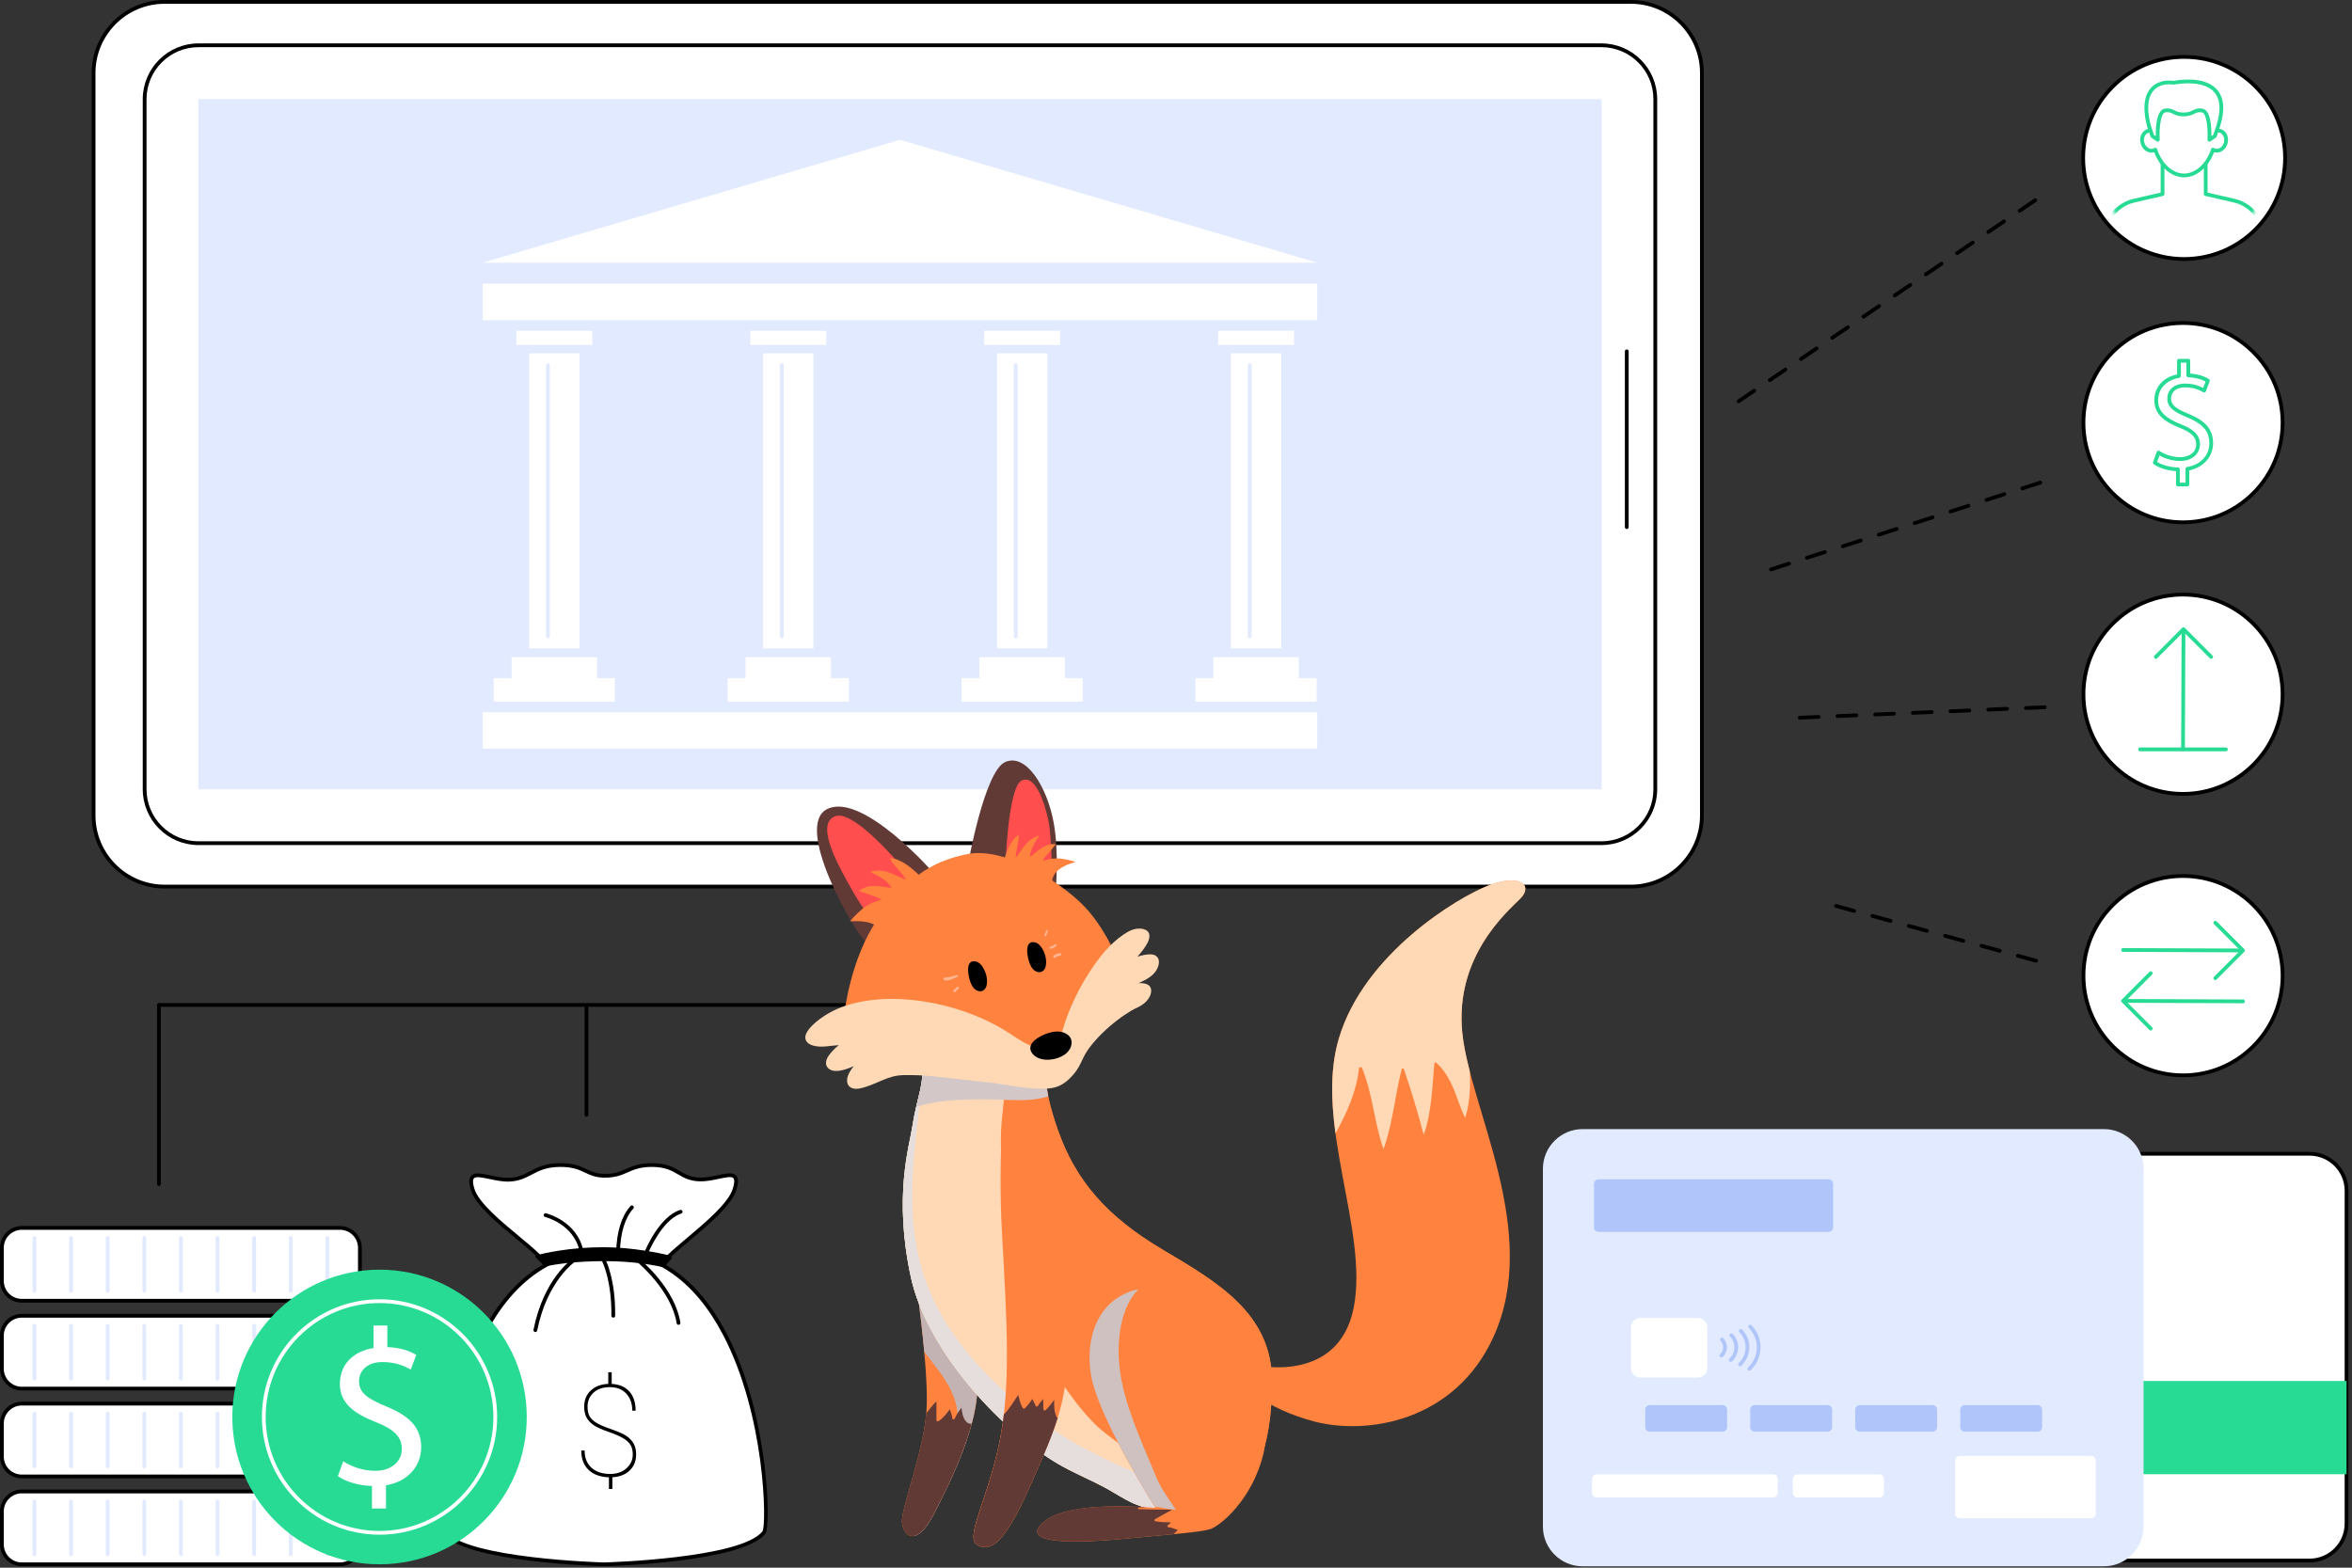 <svg xmlns="http://www.w3.org/2000/svg" width="552" height="368" viewBox="0 0 552 368" fill="none"><rect x="0" y="0" width="552" height="368" fill="#333333" stroke="none"/><path d="M21.961 191.423L21.961 17.136C21.961 7.922 29.433 0.442 38.638 0.442L382.75 0.442C391.954 0.442 399.427 7.922 399.427 17.136V191.423C399.427 200.637 391.954 208.117 382.75 208.117L38.638 208.117C29.433 208.117 21.961 200.637 21.961 191.423Z" fill="white"></path><path d="M382.75 208.56H38.638C29.199 208.56 21.52 200.873 21.52 191.424V17.136C21.52 7.687 29.199 0 38.638 0H382.75C392.189 0 399.868 7.687 399.868 17.136V191.422C399.868 200.871 392.189 208.558 382.75 208.558V208.56ZM38.638 0.886C29.686 0.886 22.405 8.175 22.405 17.136V191.422C22.405 200.383 29.686 207.672 38.638 207.672H382.75C391.702 207.672 398.983 200.383 398.983 191.422V17.136C398.983 8.175 391.702 0.886 382.75 0.886H38.638Z" fill="black"></path><path d="M33.949 23.282L33.949 185.281C33.949 192.267 39.607 197.93 46.586 197.93L375.853 197.93C382.832 197.93 388.49 192.267 388.49 185.281V23.282C388.49 16.296 382.832 10.633 375.853 10.633L46.586 10.633C39.607 10.633 33.949 16.296 33.949 23.282Z" fill="white"></path><path d="M375.85 198.372H46.584C39.373 198.372 33.504 192.499 33.504 185.278V23.28C33.504 16.061 39.371 10.187 46.584 10.187H375.85C383.061 10.187 388.93 16.059 388.93 23.28V185.278C388.93 192.497 383.063 198.372 375.85 198.372ZM46.584 11.075C39.86 11.075 34.389 16.552 34.389 23.282V185.28C34.389 192.011 39.86 197.488 46.584 197.488H375.85C382.573 197.488 388.045 192.011 388.045 185.28V23.28C388.045 16.549 382.573 11.073 375.85 11.073H46.584V11.075Z" fill="black"></path><path d="M46.583 185.298C46.593 185.298 46.563 185.268 46.555 185.25L46.563 23.28V23.282C46.571 23.282 46.593 23.26 46.609 23.252L375.846 23.26C375.836 23.26 375.867 23.29 375.875 23.308L375.867 185.278V185.276C375.861 185.276 375.846 185.288 375.832 185.298H46.583Z" fill="#E2EAFF"></path><path d="M136.006 82.929H124.176V152.196H136.006V82.929Z" fill="white"></path><path d="M140.121 159.188V154.276H120.066V159.188H115.875V164.699H144.311V159.188H140.121Z" fill="white"></path><path d="M128.596 149.847C128.351 149.847 128.152 149.648 128.152 149.403V85.719C128.152 85.474 128.351 85.275 128.596 85.275C128.841 85.275 129.039 85.474 129.039 85.719V149.403C129.039 149.648 128.841 149.847 128.596 149.847Z" fill="#E2EAFF"></path><path d="M138.998 77.634H121.191V80.975H138.998V77.634Z" fill="white"></path><path d="M190.908 82.929H179.078V152.196H190.908V82.929Z" fill="white"></path><path d="M195.021 159.188V154.276H174.968V159.188H170.777V164.699H199.212V159.188H195.021Z" fill="white"></path><path d="M183.498 149.847C183.253 149.847 183.055 149.648 183.055 149.403V85.719C183.055 85.474 183.253 85.275 183.498 85.275C183.743 85.275 183.942 85.474 183.942 85.719V149.403C183.942 149.648 183.743 149.847 183.498 149.847Z" fill="#E2EAFF"></path><path d="M193.901 77.634H176.094V80.975H193.901V77.634Z" fill="white"></path><path d="M245.802 82.929H233.973V152.196H245.802V82.929Z" fill="white"></path><path d="M249.917 159.188V154.276H229.863V159.188H225.672V164.699H254.108V159.188H249.917Z" fill="white"></path><path d="M238.393 149.847C238.148 149.847 237.949 149.648 237.949 149.403V85.719C237.949 85.474 238.148 85.275 238.393 85.275C238.638 85.275 238.836 85.474 238.836 85.719V149.403C238.836 149.648 238.638 149.847 238.393 149.847Z" fill="#E2EAFF"></path><path d="M248.795 77.634H230.988V80.975H248.795V77.634Z" fill="white"></path><path d="M300.709 82.929H288.879V152.196H300.709V82.929Z" fill="white"></path><path d="M304.822 159.188V154.276H284.769V159.188H280.578V164.699H309.012V159.188H304.822Z" fill="white"></path><path d="M293.299 149.847C293.054 149.847 292.855 149.648 292.855 149.403V85.719C292.855 85.474 293.054 85.275 293.299 85.275C293.544 85.275 293.743 85.474 293.743 85.719V149.403C293.743 149.648 293.544 149.847 293.299 149.847Z" fill="#E2EAFF"></path><path d="M303.697 77.634H285.891V80.975H303.697V77.634Z" fill="white"></path><path d="M309.136 66.594H113.297V75.169H309.136V66.594Z" fill="white"></path><path d="M309.136 167.164H113.297V175.739H309.136V167.164Z" fill="white"></path><path d="M211.216 32.812L113.297 61.661H309.136L211.216 32.812Z" fill="white"></path><path d="M381.791 124.184C381.546 124.184 381.348 123.985 381.348 123.74V82.466C381.348 82.221 381.546 82.022 381.791 82.022C382.036 82.022 382.235 82.221 382.235 82.466V123.74C382.235 123.985 382.036 124.184 381.791 124.184Z" fill="black"></path><path d="M550.719 357.641V279.517C550.719 274.724 546.837 270.838 542.048 270.838H428.235C423.446 270.838 419.564 274.724 419.564 279.517V357.641C419.564 362.435 423.446 366.321 428.235 366.321H542.048C546.837 366.321 550.719 362.435 550.719 357.641Z" fill="white"></path><path d="M542.047 366.765H428.235C423.21 366.765 419.121 362.673 419.121 357.642V279.52C419.121 274.489 423.21 270.396 428.235 270.396H542.047C547.073 270.396 551.161 274.489 551.161 279.52V357.642C551.161 362.673 547.073 366.765 542.047 366.765ZM428.235 271.28C423.697 271.28 420.006 274.975 420.006 279.518V357.64C420.006 362.182 423.697 365.877 428.235 365.877H542.047C546.585 365.877 550.276 362.182 550.276 357.64V279.518C550.276 274.975 546.585 271.28 542.047 271.28H428.235Z" fill="black"></path><path d="M550.721 324.173H419.566V346.061H550.721V324.173Z" fill="#27DB94"></path><path d="M503.082 274.376V358.347C503.082 363.497 498.905 367.678 493.761 367.678H371.432C366.287 367.678 362.111 363.497 362.111 358.347V274.376C362.111 269.227 366.287 265.046 371.432 265.046H493.761C498.905 265.046 503.082 269.227 503.082 274.376Z" fill="#E2EAFF"></path><path d="M490.778 341.761H459.939C459.343 341.761 458.859 342.245 458.859 342.842V355.315C458.859 355.912 459.343 356.396 459.939 356.396H490.778C491.374 356.396 491.858 355.912 491.858 355.315V342.842C491.858 342.245 491.374 341.761 490.778 341.761Z" fill="white"></path><path d="M429.152 276.83H375.177C374.581 276.83 374.098 277.314 374.098 277.911V288.089C374.098 288.686 374.581 289.17 375.177 289.17H429.152C429.748 289.17 430.232 288.686 430.232 288.089V277.911C430.232 277.314 429.748 276.83 429.152 276.83Z" fill="#B0C5FA"></path><path d="M398.48 309.364H385.011C383.784 309.364 382.789 310.36 382.789 311.588V321.135C382.789 322.364 383.784 323.36 385.011 323.36H398.48C399.708 323.36 400.702 322.364 400.702 321.135V311.588C400.702 310.36 399.708 309.364 398.48 309.364Z" fill="white"></path><path d="M410.572 321.742C410.453 321.742 410.337 321.696 410.249 321.604C410.082 321.425 410.09 321.146 410.269 320.977C411.583 319.739 412.308 318.066 412.308 316.267C412.308 314.562 411.647 312.952 410.447 311.733C410.277 311.558 410.279 311.279 410.451 311.106C410.626 310.935 410.907 310.937 411.077 311.11C412.44 312.496 413.193 314.329 413.193 316.267C413.193 318.206 412.348 320.235 410.875 321.622C410.788 321.702 410.68 321.742 410.572 321.742Z" fill="#B0C5FA"></path><path d="M408.384 320.712C408.266 320.712 408.147 320.665 408.061 320.571C407.894 320.392 407.902 320.113 408.081 319.944C409.113 318.978 409.681 317.672 409.681 316.265C409.681 314.943 409.169 313.692 408.238 312.741C408.067 312.566 408.069 312.285 408.244 312.114C408.418 311.944 408.699 311.946 408.87 312.12C409.964 313.238 410.564 314.71 410.564 316.265C410.564 317.82 409.879 319.47 408.685 320.591C408.599 320.671 408.491 320.712 408.382 320.712H408.384Z" fill="#B0C5FA"></path><path d="M406.19 319.68C406.071 319.68 405.953 319.632 405.865 319.538C405.698 319.359 405.708 319.078 405.889 318.911C406.637 318.216 407.049 317.275 407.049 316.265C407.049 315.322 406.685 314.43 406.025 313.749C405.855 313.574 405.859 313.293 406.035 313.122C406.21 312.952 406.491 312.956 406.661 313.132C407.482 313.978 407.936 315.091 407.936 316.265C407.936 317.506 407.41 318.708 406.493 319.56C406.408 319.638 406.3 319.678 406.192 319.678L406.19 319.68Z" fill="#B0C5FA"></path><path d="M404.002 318.652C403.881 318.652 403.761 318.604 403.674 318.507C403.51 318.327 403.522 318.047 403.703 317.881C404.156 317.465 404.417 316.878 404.417 316.267C404.417 315.705 404.202 315.168 403.811 314.758C403.642 314.582 403.648 314.3 403.825 314.131C404.002 313.963 404.283 313.969 404.451 314.146C404.999 314.72 405.302 315.474 405.302 316.265C405.302 317.125 404.937 317.951 404.299 318.534C404.214 318.612 404.106 318.65 404 318.65L404.002 318.652Z" fill="#B0C5FA"></path><path d="M416.151 346.1H374.709C374.112 346.1 373.629 346.584 373.629 347.181V350.441C373.629 351.038 374.112 351.522 374.709 351.522H416.151C416.747 351.522 417.231 351.038 417.231 350.441V347.181C417.231 346.584 416.747 346.1 416.151 346.1Z" fill="white"></path><path d="M441.07 346.1H421.834C421.237 346.1 420.754 346.584 420.754 347.181V350.441C420.754 351.038 421.237 351.522 421.834 351.522H441.07C441.666 351.522 442.149 351.038 442.149 350.441V347.181C442.149 346.584 441.666 346.1 441.07 346.1Z" fill="white"></path><path d="M404.269 329.833H387.201C386.605 329.833 386.121 330.317 386.121 330.914V334.987C386.121 335.584 386.605 336.068 387.201 336.068H404.269C404.865 336.068 405.349 335.584 405.349 334.987V330.914C405.349 330.317 404.865 329.833 404.269 329.833Z" fill="#B0C5FA"></path><path d="M428.91 329.833H411.842C411.245 329.833 410.762 330.317 410.762 330.914V334.987C410.762 335.584 411.245 336.068 411.842 336.068H428.91C429.506 336.068 429.99 335.584 429.99 334.987V330.914C429.99 330.317 429.506 329.833 428.91 329.833Z" fill="#B0C5FA"></path><path d="M453.554 329.833H436.486C435.89 329.833 435.406 330.317 435.406 330.914V334.987C435.406 335.584 435.89 336.068 436.486 336.068H453.554C454.151 336.068 454.634 335.584 454.634 334.987V330.914C454.634 330.317 454.151 329.833 453.554 329.833Z" fill="#B0C5FA"></path><path d="M478.199 329.833H461.131C460.534 329.833 460.051 330.317 460.051 330.914V334.987C460.051 335.584 460.534 336.068 461.131 336.068H478.199C478.795 336.068 479.279 335.584 479.279 334.987V330.914C479.279 330.317 478.795 329.833 478.199 329.833Z" fill="#B0C5FA"></path><path d="M141.504 293.536C104.594 293.986 102.418 357.347 104.265 359.718C109.441 366.364 141.504 367.206 141.504 367.206H142.068C142.068 367.206 174.131 366.364 179.307 359.718C181.154 357.347 178.978 293.986 142.068 293.536H141.504Z" fill="white"></path><path d="M141.503 367.65C140.174 367.616 109.158 366.724 103.914 359.991C102.662 358.384 103.065 333.715 112.127 314.851C118.987 300.568 128.87 293.249 141.499 293.094H142.069C154.703 293.249 164.584 300.568 171.444 314.851C180.506 333.715 180.91 358.384 179.657 359.991C174.413 366.724 143.397 367.616 142.081 367.65H141.505H141.503ZM141.505 293.98C129.888 294.123 120.625 300.574 113.971 313.154C103.876 332.243 103.639 357.976 104.612 359.449C109.6 365.852 141.194 366.754 141.513 366.762H142.065C142.372 366.754 173.965 365.85 178.955 359.445C179.926 357.974 179.689 332.243 169.594 313.152C162.94 300.57 153.676 294.119 142.059 293.978H141.503L141.505 293.98Z" fill="black"></path><path d="M148.509 341.437C148.509 340.549 148.34 339.815 148.003 339.235C147.666 338.654 147.098 338.12 146.297 337.633C145.496 337.145 144.314 336.631 142.748 336.088C141.183 335.546 140.029 335.02 139.286 334.505C138.544 333.993 137.996 333.394 137.64 332.711C137.283 332.028 137.106 331.198 137.106 330.22C137.106 328.628 137.628 327.351 138.672 326.388C139.716 325.426 141.077 324.915 142.756 324.857V322.117H143.561V324.857C145.358 324.956 146.742 325.552 147.718 326.651C148.693 327.75 149.181 329.247 149.181 331.142H148.39C148.39 329.482 147.919 328.146 146.977 327.136C146.036 326.125 144.749 325.619 143.12 325.619C141.49 325.619 140.274 326.043 139.322 326.892C138.371 327.742 137.895 328.841 137.895 330.19C137.895 331.148 138.054 331.903 138.371 332.46C138.688 333.016 139.214 333.523 139.953 333.977C140.689 334.431 141.727 334.887 143.064 335.347C144.4 335.807 145.426 336.215 146.136 336.571C146.849 336.928 147.439 337.34 147.907 337.808C148.374 338.276 148.723 338.799 148.952 339.375C149.181 339.952 149.296 340.631 149.296 341.413C149.296 342.966 148.79 344.223 147.78 345.186C146.771 346.148 145.416 346.679 143.718 346.775V349.53H142.913V346.789C140.844 346.711 139.244 346.122 138.112 345.023C136.98 343.924 136.414 342.413 136.414 340.488H137.205C137.205 342.212 137.745 343.562 138.823 344.537C139.9 345.511 141.368 345.998 143.22 345.998C144.751 345.998 146.016 345.56 147.011 344.682C148.007 343.804 148.505 342.721 148.505 341.435L148.509 341.437Z" fill="black"></path><path d="M127.999 296.998C127.357 293.916 112.826 285.202 110.949 279.269C109.075 273.336 114.67 277.073 119.471 276.922C124.272 276.772 125.238 273.565 131.269 273.485C137.051 273.406 137.467 275.833 141.549 275.994H141.798C146.862 276.107 147.39 273.455 153.072 273.483C159.103 273.513 159.382 276.717 164.183 276.868C168.984 277.019 174.255 273.338 172.378 279.271C170.503 285.204 155.799 294.44 155.454 297H127.999V296.998Z" fill="white"></path><path d="M127.995 297.44C127.79 297.44 127.605 297.296 127.561 297.087C127.314 295.903 124.356 293.45 121.223 290.85C116.725 287.119 111.627 282.89 110.523 279.402C109.989 277.714 110.003 276.638 110.565 276.017C111.38 275.119 112.996 275.46 115.041 275.896C116.424 276.189 117.991 276.521 119.452 276.479C121.594 276.413 122.949 275.701 124.386 274.948C126.052 274.074 127.938 273.085 131.258 273.041C134.58 272.991 136.232 273.775 137.687 274.462C138.845 275.01 139.846 275.482 141.562 275.551H141.793C144.186 275.601 145.524 275.018 146.937 274.399C148.483 273.722 150.066 273.015 153.069 273.037C156.409 273.053 158.103 274.042 159.598 274.914C160.869 275.655 162.069 276.354 164.192 276.423C165.651 276.465 167.185 276.141 168.534 275.852C170.47 275.438 172 275.111 172.779 275.971C173.343 276.593 173.349 277.652 172.795 279.402C171.667 282.97 166.159 287.606 161.736 291.333C158.92 293.703 156.009 296.154 155.887 297.057C155.855 297.3 155.63 297.466 155.389 297.436C155.146 297.404 154.978 297.181 155.01 296.938C155.17 295.753 157.342 293.874 161.166 290.653C165.503 287.003 170.9 282.458 171.95 279.135C172.484 277.443 172.339 276.804 172.122 276.565C171.685 276.083 170.244 276.39 168.716 276.718C167.317 277.017 165.734 277.357 164.162 277.307C161.814 277.234 160.459 276.443 159.149 275.679C157.681 274.823 156.164 273.939 153.061 273.923C150.245 273.907 148.75 274.57 147.289 275.211C145.85 275.842 144.358 276.487 141.781 276.435H141.542C139.63 276.36 138.5 275.826 137.305 275.261C135.872 274.584 134.397 273.883 131.268 273.925C128.159 273.967 126.449 274.863 124.795 275.731C123.334 276.497 121.825 277.289 119.481 277.363C117.911 277.413 116.291 277.068 114.858 276.762C113.233 276.417 111.695 276.089 111.221 276.611C111.001 276.855 110.848 277.489 111.368 279.135C112.392 282.376 117.602 286.697 121.789 290.169C125.715 293.426 128.135 295.491 128.428 296.908C128.478 297.147 128.324 297.382 128.085 297.432C128.055 297.438 128.025 297.442 127.995 297.442V297.44Z" fill="black"></path><path d="M127.359 296.814C127.65 297.105 128.062 297.236 128.467 297.165C130.077 296.882 134.585 296.022 142.137 296.038C148.809 296.052 153.586 297.047 155.244 297.362C155.627 297.434 156.02 297.3 156.277 297.006L157.548 295.512C157.783 295.244 157.652 294.822 157.305 294.738C155.125 294.216 148.552 292.785 141.782 292.771C133.744 292.753 127.592 294.202 125.86 294.656C125.639 294.714 125.567 294.989 125.728 295.15L127.361 296.812L127.359 296.814Z" fill="black"></path><path d="M151.74 294.358C151.684 294.358 151.628 294.348 151.572 294.324C151.345 294.232 151.237 293.973 151.331 293.746C151.467 293.412 154.729 285.574 159.614 284.027C159.847 283.953 160.096 284.083 160.17 284.317C160.244 284.55 160.114 284.799 159.881 284.873C155.385 286.296 152.18 294.005 152.15 294.083C152.08 294.254 151.915 294.358 151.74 294.358Z" fill="black"></path><path d="M136.438 293.981C136.235 293.981 136.053 293.84 136.007 293.635C134.584 287.296 128.002 285.687 127.936 285.671C127.697 285.614 127.551 285.377 127.605 285.138C127.661 284.899 127.9 284.751 128.137 284.807C128.209 284.823 135.326 286.565 136.87 293.44C136.924 293.679 136.773 293.916 136.535 293.969C136.502 293.977 136.468 293.979 136.436 293.979L136.438 293.981Z" fill="black"></path><path d="M145.047 294.358C145.047 294.358 145.039 294.358 145.035 294.358C144.79 294.352 144.598 294.147 144.606 293.902C144.744 289.074 145.88 285.441 147.982 283.103C148.144 282.922 148.425 282.906 148.606 283.071C148.788 283.235 148.803 283.515 148.638 283.696C146.679 285.873 145.619 289.315 145.489 293.928C145.483 294.169 145.286 294.358 145.047 294.358Z" fill="black"></path><path d="M159.242 310.99C159.03 310.99 158.841 310.835 158.807 310.616C157.574 302.919 149.795 296.458 149.717 296.393C149.528 296.239 149.5 295.959 149.655 295.771C149.809 295.582 150.088 295.554 150.277 295.708C150.608 295.98 158.393 302.443 159.68 310.478C159.718 310.719 159.553 310.946 159.313 310.986C159.288 310.99 159.264 310.992 159.242 310.992V310.99Z" fill="black"></path><path d="M143.931 309.3H143.925C143.68 309.296 143.486 309.095 143.488 308.852C143.59 300.647 141.408 296.283 141.384 296.241C141.274 296.024 141.358 295.757 141.577 295.644C141.794 295.532 142.061 295.618 142.173 295.837C142.267 296.022 144.479 300.44 144.373 308.864C144.369 309.107 144.172 309.302 143.931 309.302V309.3Z" fill="black"></path><path d="M125.641 312.68C125.613 312.68 125.583 312.678 125.555 312.672C125.316 312.623 125.16 312.39 125.208 312.151C127.612 300.056 134.264 295.552 134.545 295.365C134.75 295.23 135.023 295.286 135.157 295.491C135.292 295.696 135.235 295.969 135.033 296.104C134.966 296.148 128.403 300.617 126.075 312.324C126.033 312.535 125.848 312.68 125.641 312.68Z" fill="black"></path><path d="M79.797 288.24H5.11C2.532 288.24 0.441 290.332 0.441 292.913V300.666C0.441 303.247 2.532 305.34 5.11 305.34H79.797C82.376 305.34 84.466 303.247 84.466 300.666V292.913C84.466 290.332 82.376 288.24 79.797 288.24Z" fill="white"></path><path d="M79.797 305.783H5.112C2.294 305.783 0 303.489 0 300.666V292.913C0 290.092 2.292 287.795 5.112 287.795H79.797C82.615 287.795 84.91 290.09 84.91 292.913V300.666C84.91 303.487 82.618 305.783 79.797 305.783ZM5.112 288.683C2.782 288.683 0.885 290.582 0.885 292.915V300.668C0.885 303.001 2.782 304.899 5.112 304.899H79.797C82.128 304.899 84.025 303.001 84.025 300.668V292.915C84.025 290.582 82.128 288.683 79.797 288.683H5.112Z" fill="black"></path><path d="M8.084 303.432C7.839 303.432 7.641 303.233 7.641 302.987V290.591C7.641 290.346 7.839 290.147 8.084 290.147C8.329 290.147 8.528 290.346 8.528 290.591V302.987C8.528 303.233 8.329 303.432 8.084 303.432Z" fill="#E2EAFF"></path><path d="M16.678 303.432C16.433 303.432 16.234 303.233 16.234 302.987V290.591C16.234 290.346 16.433 290.147 16.678 290.147C16.923 290.147 17.122 290.346 17.122 290.591V302.987C17.122 303.233 16.923 303.432 16.678 303.432Z" fill="#E2EAFF"></path><path d="M25.272 303.432C25.027 303.432 24.828 303.233 24.828 302.987V290.591C24.828 290.346 25.027 290.147 25.272 290.147C25.517 290.147 25.715 290.346 25.715 290.591V302.987C25.715 303.233 25.517 303.432 25.272 303.432Z" fill="#E2EAFF"></path><path d="M33.865 303.432C33.621 303.432 33.422 303.233 33.422 302.987V290.591C33.422 290.346 33.621 290.147 33.865 290.147C34.11 290.147 34.309 290.346 34.309 290.591V302.987C34.309 303.233 34.11 303.432 33.865 303.432Z" fill="#E2EAFF"></path><path d="M42.451 303.432C42.206 303.432 42.008 303.233 42.008 302.987V290.591C42.008 290.346 42.206 290.147 42.451 290.147C42.696 290.147 42.895 290.346 42.895 290.591V302.987C42.895 303.233 42.696 303.432 42.451 303.432Z" fill="#E2EAFF"></path><path d="M51.049 303.432C50.804 303.432 50.605 303.233 50.605 302.987V290.591C50.605 290.346 50.804 290.147 51.049 290.147C51.294 290.147 51.493 290.346 51.493 290.591V302.987C51.493 303.233 51.294 303.432 51.049 303.432Z" fill="#E2EAFF"></path><path d="M59.643 303.432C59.398 303.432 59.199 303.233 59.199 302.987V290.591C59.199 290.346 59.398 290.147 59.643 290.147C59.888 290.147 60.086 290.346 60.086 290.591V302.987C60.086 303.233 59.888 303.432 59.643 303.432Z" fill="#E2EAFF"></path><path d="M68.237 303.432C67.992 303.432 67.793 303.233 67.793 302.987V290.591C67.793 290.346 67.992 290.147 68.237 290.147C68.481 290.147 68.68 290.346 68.68 290.591V302.987C68.68 303.233 68.481 303.432 68.237 303.432Z" fill="#E2EAFF"></path><path d="M76.83 303.432C76.585 303.432 76.387 303.233 76.387 302.987V290.591C76.387 290.346 76.585 290.147 76.83 290.147C77.075 290.147 77.274 290.346 77.274 290.591V302.987C77.274 303.233 77.075 303.432 76.83 303.432Z" fill="#E2EAFF"></path><path d="M79.797 308.862H5.11C2.532 308.862 0.441 310.954 0.441 313.535V321.288C0.441 323.869 2.532 325.962 5.11 325.962H79.797C82.376 325.962 84.466 323.869 84.466 321.288V313.535C84.466 310.954 82.376 308.862 79.797 308.862Z" fill="white"></path><path d="M79.797 326.405H5.112C2.294 326.405 0 324.111 0 321.288V313.535C0 310.714 2.292 308.417 5.112 308.417H79.797C82.615 308.417 84.91 310.712 84.91 313.535V321.288C84.91 324.109 82.618 326.405 79.797 326.405ZM5.112 309.306C2.782 309.306 0.885 311.204 0.885 313.537V321.29C0.885 323.623 2.782 325.521 5.112 325.521H79.797C82.128 325.521 84.025 323.623 84.025 321.29V313.537C84.025 311.204 82.128 309.306 79.797 309.306H5.112Z" fill="black"></path><path d="M8.084 324.054C7.839 324.054 7.641 323.855 7.641 323.61V311.215C7.641 310.97 7.839 310.771 8.084 310.771C8.329 310.771 8.528 310.97 8.528 311.215V323.61C8.528 323.855 8.329 324.054 8.084 324.054Z" fill="#E2EAFF"></path><path d="M16.678 324.054C16.433 324.054 16.234 323.855 16.234 323.61V311.215C16.234 310.97 16.433 310.771 16.678 310.771C16.923 310.771 17.122 310.97 17.122 311.215V323.61C17.122 323.855 16.923 324.054 16.678 324.054Z" fill="#E2EAFF"></path><path d="M25.272 324.054C25.027 324.054 24.828 323.855 24.828 323.61V311.215C24.828 310.97 25.027 310.771 25.272 310.771C25.517 310.771 25.715 310.97 25.715 311.215V323.61C25.715 323.855 25.517 324.054 25.272 324.054Z" fill="#E2EAFF"></path><path d="M33.865 324.054C33.621 324.054 33.422 323.855 33.422 323.61V311.215C33.422 310.97 33.621 310.771 33.865 310.771C34.11 310.771 34.309 310.97 34.309 311.215V323.61C34.309 323.855 34.11 324.054 33.865 324.054Z" fill="#E2EAFF"></path><path d="M42.451 324.054C42.206 324.054 42.008 323.855 42.008 323.61V311.215C42.008 310.97 42.206 310.771 42.451 310.771C42.696 310.771 42.895 310.97 42.895 311.215V323.61C42.895 323.855 42.696 324.054 42.451 324.054Z" fill="#E2EAFF"></path><path d="M51.049 324.054C50.804 324.054 50.605 323.855 50.605 323.61V311.215C50.605 310.97 50.804 310.771 51.049 310.771C51.294 310.771 51.493 310.97 51.493 311.215V323.61C51.493 323.855 51.294 324.054 51.049 324.054Z" fill="#E2EAFF"></path><path d="M59.643 324.054C59.398 324.054 59.199 323.855 59.199 323.61V311.215C59.199 310.97 59.398 310.771 59.643 310.771C59.888 310.771 60.086 310.97 60.086 311.215V323.61C60.086 323.855 59.888 324.054 59.643 324.054Z" fill="#E2EAFF"></path><path d="M68.237 324.054C67.992 324.054 67.793 323.855 67.793 323.61V311.215C67.793 310.97 67.992 310.771 68.237 310.771C68.481 310.771 68.68 310.97 68.68 311.215V323.61C68.68 323.855 68.481 324.054 68.237 324.054Z" fill="#E2EAFF"></path><path d="M76.83 324.054C76.585 324.054 76.387 323.855 76.387 323.61V311.215C76.387 310.97 76.585 310.771 76.83 310.771C77.075 310.771 77.274 310.97 77.274 311.215V323.61C77.274 323.855 77.075 324.054 76.83 324.054Z" fill="#E2EAFF"></path><path d="M79.797 329.483H5.11C2.532 329.483 0.441 331.576 0.441 334.157V341.91C0.441 344.491 2.532 346.583 5.11 346.583H79.797C82.376 346.583 84.466 344.491 84.466 341.91V334.157C84.466 331.576 82.376 329.483 79.797 329.483Z" fill="white"></path><path d="M79.797 347.028H5.112C2.294 347.028 0 344.731 0 341.91V334.157C0 331.336 2.292 329.04 5.112 329.04H79.797C82.615 329.04 84.91 331.334 84.91 334.157V341.91C84.91 344.731 82.618 347.028 79.797 347.028ZM5.112 329.928C2.782 329.928 0.885 331.826 0.885 334.159V341.912C0.885 344.245 2.782 346.144 5.112 346.144H79.797C82.128 346.144 84.025 344.245 84.025 341.912V334.159C84.025 331.826 82.128 329.928 79.797 329.928H5.112Z" fill="black"></path><path d="M8.084 344.675C7.839 344.675 7.641 344.476 7.641 344.231V331.834C7.641 331.589 7.839 331.39 8.084 331.39C8.329 331.39 8.528 331.589 8.528 331.834V344.231C8.528 344.476 8.329 344.675 8.084 344.675Z" fill="#E2EAFF"></path><path d="M16.678 344.675C16.433 344.675 16.234 344.476 16.234 344.231V331.834C16.234 331.589 16.433 331.39 16.678 331.39C16.923 331.39 17.122 331.589 17.122 331.834V344.231C17.122 344.476 16.923 344.675 16.678 344.675Z" fill="#E2EAFF"></path><path d="M25.272 344.675C25.027 344.675 24.828 344.476 24.828 344.231V331.834C24.828 331.589 25.027 331.39 25.272 331.39C25.517 331.39 25.715 331.589 25.715 331.834V344.231C25.715 344.476 25.517 344.675 25.272 344.675Z" fill="#E2EAFF"></path><path d="M33.865 344.675C33.621 344.675 33.422 344.476 33.422 344.231V331.834C33.422 331.589 33.621 331.39 33.865 331.39C34.11 331.39 34.309 331.589 34.309 331.834V344.231C34.309 344.476 34.11 344.675 33.865 344.675Z" fill="#E2EAFF"></path><path d="M42.451 344.675C42.206 344.675 42.008 344.476 42.008 344.231V331.834C42.008 331.589 42.206 331.39 42.451 331.39C42.696 331.39 42.895 331.589 42.895 331.834V344.231C42.895 344.476 42.696 344.675 42.451 344.675Z" fill="#E2EAFF"></path><path d="M51.049 344.675C50.804 344.675 50.605 344.476 50.605 344.231V331.834C50.605 331.589 50.804 331.39 51.049 331.39C51.294 331.39 51.493 331.589 51.493 331.834V344.231C51.493 344.476 51.294 344.675 51.049 344.675Z" fill="#E2EAFF"></path><path d="M59.643 344.675C59.398 344.675 59.199 344.476 59.199 344.231V331.834C59.199 331.589 59.398 331.39 59.643 331.39C59.888 331.39 60.086 331.589 60.086 331.834V344.231C60.086 344.476 59.888 344.675 59.643 344.675Z" fill="#E2EAFF"></path><path d="M68.237 344.675C67.992 344.675 67.793 344.476 67.793 344.231V331.834C67.793 331.589 67.992 331.39 68.237 331.39C68.481 331.39 68.68 331.589 68.68 331.834V344.231C68.68 344.476 68.481 344.675 68.237 344.675Z" fill="#E2EAFF"></path><path d="M76.83 344.675C76.585 344.675 76.387 344.476 76.387 344.231V331.834C76.387 331.589 76.585 331.39 76.83 331.39C77.075 331.39 77.274 331.589 77.274 331.834V344.231C77.274 344.476 77.075 344.675 76.83 344.675Z" fill="#E2EAFF"></path><path d="M79.797 350.106H5.11C2.532 350.106 0.441 352.198 0.441 354.779V362.533C0.441 365.114 2.532 367.206 5.11 367.206H79.797C82.376 367.206 84.466 365.114 84.466 362.533V354.779C84.466 352.198 82.376 350.106 79.797 350.106Z" fill="white"></path><path d="M79.797 367.65H5.112C2.294 367.65 0 365.356 0 362.533V354.779C0 351.959 2.292 349.662 5.112 349.662H79.797C82.615 349.662 84.91 351.959 84.91 354.779V362.533C84.91 365.354 82.618 367.65 79.797 367.65ZM5.112 350.55C2.782 350.55 0.885 352.449 0.885 354.781V362.535C0.885 364.867 2.782 366.766 5.112 366.766H79.797C82.128 366.766 84.025 364.867 84.025 362.535V354.781C84.025 352.449 82.128 350.55 79.797 350.55H5.112Z" fill="black"></path><path d="M8.084 365.297C7.839 365.297 7.641 365.098 7.641 364.853V352.459C7.641 352.214 7.839 352.015 8.084 352.015C8.329 352.015 8.528 352.214 8.528 352.459V364.853C8.528 365.098 8.329 365.297 8.084 365.297Z" fill="#E2EAFF"></path><path d="M16.678 365.297C16.433 365.297 16.234 365.098 16.234 364.853V352.459C16.234 352.214 16.433 352.015 16.678 352.015C16.923 352.015 17.122 352.214 17.122 352.459V364.853C17.122 365.098 16.923 365.297 16.678 365.297Z" fill="#E2EAFF"></path><path d="M25.272 365.297C25.027 365.297 24.828 365.098 24.828 364.853V352.459C24.828 352.214 25.027 352.015 25.272 352.015C25.517 352.015 25.715 352.214 25.715 352.459V364.853C25.715 365.098 25.517 365.297 25.272 365.297Z" fill="#E2EAFF"></path><path d="M33.865 365.297C33.621 365.297 33.422 365.098 33.422 364.853V352.459C33.422 352.214 33.621 352.015 33.865 352.015C34.11 352.015 34.309 352.214 34.309 352.459V364.853C34.309 365.098 34.11 365.297 33.865 365.297Z" fill="#E2EAFF"></path><path d="M42.451 365.297C42.206 365.297 42.008 365.098 42.008 364.853V352.459C42.008 352.214 42.206 352.015 42.451 352.015C42.696 352.015 42.895 352.214 42.895 352.459V364.853C42.895 365.098 42.696 365.297 42.451 365.297Z" fill="#E2EAFF"></path><path d="M51.049 365.297C50.804 365.297 50.605 365.098 50.605 364.853V352.459C50.605 352.214 50.804 352.015 51.049 352.015C51.294 352.015 51.493 352.214 51.493 352.459V364.853C51.493 365.098 51.294 365.297 51.049 365.297Z" fill="#E2EAFF"></path><path d="M59.643 365.297C59.398 365.297 59.199 365.098 59.199 364.853V352.459C59.199 352.214 59.398 352.015 59.643 352.015C59.888 352.015 60.086 352.214 60.086 352.459V364.853C60.086 365.098 59.888 365.297 59.643 365.297Z" fill="#E2EAFF"></path><path d="M68.237 365.297C67.992 365.297 67.793 365.098 67.793 364.853V352.459C67.793 352.214 67.992 352.015 68.237 352.015C68.481 352.015 68.68 352.214 68.68 352.459V364.853C68.68 365.098 68.481 365.297 68.237 365.297Z" fill="#E2EAFF"></path><path d="M76.83 365.297C76.585 365.297 76.387 365.098 76.387 364.853V352.459C76.387 352.214 76.585 352.015 76.83 352.015C77.075 352.015 77.274 352.214 77.274 352.459V364.853C77.274 365.098 77.075 365.297 76.83 365.297Z" fill="#E2EAFF"></path><path d="M89.075 367.206C108.158 367.206 123.627 351.723 123.627 332.625C123.627 313.526 108.158 298.043 89.075 298.043C69.993 298.043 54.523 313.526 54.523 332.625C54.523 351.723 69.993 367.206 89.075 367.206Z" fill="#27DB94"></path><path d="M89.072 360.257C73.849 360.257 61.465 347.862 61.465 332.625C61.465 317.387 73.85 304.993 89.072 304.993C104.294 304.993 116.68 317.387 116.68 332.625C116.68 347.862 104.294 360.257 89.072 360.257ZM89.072 305.881C74.338 305.881 62.35 317.879 62.35 332.627C62.35 347.374 74.338 359.373 89.072 359.373C103.806 359.373 115.795 347.374 115.795 332.627C115.795 317.879 103.806 305.881 89.072 305.881Z" fill="white"></path><path d="M87.299 354.102V348.818C84.268 348.766 81.131 347.824 79.301 346.516L80.555 343.01C82.438 344.265 85.155 345.26 88.084 345.26C91.795 345.26 94.304 343.114 94.304 340.133C94.304 337.151 92.264 335.475 88.397 333.906C83.064 331.813 79.77 329.406 79.77 324.855C79.77 320.304 82.855 317.216 87.664 316.431V311.146H90.906V316.222C94.043 316.326 96.186 317.164 97.702 318.052L96.395 321.506C95.297 320.879 93.154 319.726 89.808 319.726C85.784 319.726 84.266 322.133 84.266 324.226C84.266 326.946 86.199 328.307 90.747 330.191C96.132 332.389 98.85 335.11 98.85 339.767C98.85 343.9 95.974 347.771 90.591 348.661V354.102H87.297H87.299Z" fill="white"></path><path d="M528.865 115.754C537.992 106.618 537.992 91.806 528.865 82.669C519.739 73.533 504.941 73.533 495.814 82.669C486.688 91.806 486.688 106.618 495.814 115.754C504.941 124.891 519.739 124.891 528.865 115.754Z" fill="white"></path><path d="M512.339 123.05C505.979 123.05 500 120.57 495.502 116.068C491.004 111.565 488.527 105.58 488.527 99.213C488.527 92.846 491.004 86.861 495.502 82.358C500 77.856 505.979 75.376 512.339 75.376C518.7 75.376 524.679 77.856 529.177 82.358C533.675 86.861 536.151 92.846 536.151 99.213C536.151 105.58 533.675 111.565 529.177 116.068C524.679 120.57 518.7 123.05 512.339 123.05ZM512.339 76.263C506.216 76.263 500.457 78.649 496.128 82.985C491.797 87.321 489.412 93.083 489.412 99.213C489.412 105.343 491.797 111.107 496.128 115.441C500.459 119.777 506.216 122.164 512.339 122.164C518.463 122.164 524.221 119.777 528.551 115.441C532.882 111.105 535.266 105.343 535.266 99.213C535.266 93.083 532.882 87.319 528.551 82.985C524.219 78.649 518.463 76.263 512.339 76.263Z" fill="black"></path><path d="M511.143 113.741V110.167C509.092 110.131 506.971 109.494 505.734 108.61L506.583 106.239C507.856 107.089 509.694 107.76 511.675 107.76C514.186 107.76 515.882 106.31 515.882 104.292C515.882 102.345 514.503 101.142 511.886 100.081C508.279 98.665 506.052 97.037 506.052 93.959C506.052 91.022 508.137 88.792 511.39 88.261V84.687H513.582V88.121C515.704 88.191 517.153 88.758 518.178 89.358L517.293 91.695C516.551 91.271 515.101 90.492 512.837 90.492C510.116 90.492 509.09 92.119 509.09 93.535C509.09 95.376 510.399 96.296 513.474 97.57C517.117 99.056 518.955 100.897 518.955 104.047C518.955 106.844 517.01 109.462 513.369 110.065V113.745H511.141L511.143 113.741Z" fill="white"></path><path d="M513.37 114.183H511.142C510.897 114.183 510.699 113.984 510.699 113.739V110.591C508.736 110.48 506.725 109.862 505.474 108.968C505.314 108.853 505.247 108.644 505.316 108.457L506.165 106.086C506.211 105.958 506.313 105.857 506.442 105.815C506.57 105.773 506.713 105.791 506.827 105.867C508.206 106.788 509.972 107.314 511.672 107.314C512.776 107.314 513.758 107.003 514.434 106.438C515.09 105.892 515.437 105.148 515.437 104.288C515.437 102.661 514.36 101.56 511.718 100.487C508.547 99.243 505.609 97.588 505.607 93.953C505.607 90.905 507.688 88.559 510.946 87.885V84.679C510.946 84.562 510.992 84.448 511.076 84.365C511.158 84.283 511.271 84.235 511.389 84.235H513.581C513.826 84.235 514.024 84.434 514.024 84.679V87.691C515.688 87.799 517.125 88.219 518.402 88.968C518.589 89.077 518.669 89.306 518.593 89.507L517.707 91.844C517.661 91.964 517.565 92.061 517.443 92.103C517.322 92.147 517.186 92.135 517.073 92.071C516.475 91.727 515.07 90.925 512.838 90.925C511.724 90.925 510.831 91.225 510.253 91.789C509.79 92.243 509.533 92.86 509.533 93.525C509.533 95.016 510.454 95.83 513.643 97.15C517.675 98.795 519.397 100.855 519.397 104.035C519.397 107.191 517.17 109.717 513.812 110.42V113.733C513.812 113.85 513.766 113.964 513.681 114.047C513.599 114.129 513.487 114.177 513.368 114.177L513.37 114.183ZM511.586 113.297H512.929V110.059C512.929 109.842 513.085 109.657 513.3 109.621C516.469 109.098 518.516 106.906 518.516 104.041C518.516 101.24 517.009 99.484 513.312 97.975C510.221 96.696 508.652 95.657 508.652 93.531C508.652 92.625 509.001 91.783 509.637 91.162C510.384 90.431 511.492 90.045 512.84 90.045C514.725 90.045 516.068 90.546 517.061 91.06L517.629 89.557C516.453 88.938 515.12 88.613 513.567 88.561C513.328 88.552 513.139 88.358 513.139 88.119V85.129H511.833V88.261C511.833 88.478 511.676 88.663 511.461 88.699C508.443 89.192 506.494 91.257 506.494 93.961C506.494 96.503 508.051 98.104 512.047 99.671C514.165 100.531 516.323 101.751 516.323 104.296C516.323 105.411 515.853 106.418 515.002 107.127C514.153 107.834 513.003 108.208 511.674 108.208C509.994 108.208 508.254 107.738 506.815 106.908L506.267 108.437C507.483 109.187 509.392 109.699 511.15 109.729C511.391 109.733 511.586 109.93 511.586 110.173V113.305V113.297Z" fill="#27DB94"></path><path d="M528.865 179.508C537.992 170.372 537.992 155.559 528.865 146.423C519.739 137.287 504.941 137.287 495.814 146.423C486.688 155.559 486.688 170.372 495.814 179.508C504.941 188.644 519.739 188.644 528.865 179.508Z" fill="white"></path><path d="M512.339 186.803C499.209 186.803 488.527 176.11 488.527 162.967C488.527 156.6 491.004 150.614 495.502 146.112C500 141.609 505.979 139.13 512.339 139.13C525.47 139.13 536.151 149.823 536.151 162.967C536.151 169.334 533.675 175.319 529.177 179.821C524.679 184.324 518.7 186.803 512.339 186.803ZM512.339 140.016C506.216 140.016 500.457 142.403 496.128 146.739C491.797 151.074 489.412 156.837 489.412 162.967C489.412 175.622 499.699 185.917 512.339 185.917C524.982 185.917 535.266 175.62 535.266 162.967C535.266 150.311 524.98 140.016 512.339 140.016Z" fill="black"></path><path d="M522.411 176.355H502.272C502.027 176.355 501.828 176.156 501.828 175.911C501.828 175.666 502.027 175.467 502.272 175.467H522.411C522.656 175.467 522.854 175.666 522.854 175.911C522.854 176.156 522.656 176.355 522.411 176.355Z" fill="#27DB94"></path><path d="M512.34 176.308C512.095 176.308 511.898 176.107 511.898 175.863L512.013 147.882C512.013 147.637 512.212 147.44 512.456 147.44C512.701 147.44 512.898 147.641 512.898 147.884L512.784 175.865C512.784 176.111 512.585 176.308 512.34 176.308Z" fill="#27DB94"></path><path d="M518.948 154.642C518.836 154.642 518.721 154.598 518.635 154.512L512.455 148.326L506.275 154.512C506.103 154.685 505.822 154.685 505.649 154.512C505.476 154.339 505.476 154.058 505.649 153.885L512.142 147.385C512.308 147.219 512.602 147.219 512.768 147.385L519.261 153.885C519.434 154.058 519.434 154.339 519.261 154.512C519.175 154.598 519.062 154.642 518.948 154.642Z" fill="#27DB94"></path><path d="M528.865 245.571C537.992 236.435 537.992 221.622 528.865 212.486C519.739 203.35 504.941 203.35 495.814 212.486C486.688 221.622 486.688 236.435 495.814 245.571C504.941 254.707 519.739 254.707 528.865 245.571Z" fill="white"></path><path d="M512.343 252.866C505.983 252.866 500.004 250.386 495.506 245.884C491.008 241.381 488.531 235.396 488.531 229.029C488.531 222.662 491.008 216.677 495.506 212.174C500.004 207.672 505.983 205.192 512.343 205.192C525.474 205.192 536.155 215.885 536.155 229.029C536.155 235.396 533.679 241.381 529.181 245.884C524.683 250.386 518.704 252.866 512.343 252.866ZM512.343 206.078C506.22 206.078 500.461 208.465 496.132 212.801C491.801 217.137 489.416 222.899 489.416 229.029C489.416 241.685 499.703 251.98 512.343 251.98C518.467 251.98 524.225 249.593 528.554 245.257C532.886 240.921 535.27 235.159 535.27 229.029C535.27 216.373 524.984 206.078 512.343 206.078Z" fill="black"></path><path d="M526.23 223.554L498.277 223.44C498.033 223.44 497.836 223.239 497.836 222.996C497.836 222.751 498.035 222.554 498.279 222.554L526.232 222.668C526.477 222.668 526.674 222.869 526.674 223.112C526.674 223.357 526.475 223.554 526.23 223.554Z" fill="#27DB94"></path><path d="M519.919 230.052C519.807 230.052 519.692 230.008 519.606 229.922C519.433 229.749 519.433 229.468 519.606 229.295L525.786 223.109L519.606 216.922C519.433 216.75 519.433 216.468 519.606 216.296C519.779 216.123 520.06 216.123 520.232 216.296L526.725 222.795C526.898 222.968 526.898 223.249 526.725 223.422L520.232 229.922C520.146 230.008 520.033 230.052 519.919 230.052Z" fill="#27DB94"></path><path d="M526.418 235.505L498.465 235.391C498.22 235.391 498.023 235.19 498.023 234.947C498.023 234.702 498.24 234.517 498.467 234.505L526.42 234.619C526.664 234.619 526.861 234.82 526.861 235.063C526.861 235.309 526.662 235.505 526.418 235.505Z" fill="#27DB94"></path><path d="M504.771 241.894C504.659 241.894 504.545 241.85 504.458 241.764L497.965 235.264C497.793 235.091 497.793 234.81 497.965 234.637L504.458 228.137C504.631 227.965 504.912 227.965 505.085 228.137C505.257 228.31 505.257 228.591 505.085 228.764L498.905 234.95L505.085 241.137C505.257 241.309 505.257 241.591 505.085 241.764C504.998 241.85 504.886 241.894 504.771 241.894Z" fill="#27DB94"></path><path d="M529.36 53.853C538.616 44.588 538.616 29.567 529.36 20.302C520.105 11.037 505.099 11.037 495.844 20.302C486.589 29.567 486.589 44.588 495.844 53.853C505.099 63.118 520.105 63.118 529.36 53.853Z" fill="white"></path><path d="M512.602 61.245C499.291 61.245 488.461 50.404 488.461 37.079C488.461 23.754 499.291 12.913 512.602 12.913C525.913 12.913 536.743 23.754 536.743 37.079C536.743 50.404 525.913 61.245 512.602 61.245ZM512.602 13.797C499.779 13.797 489.346 24.24 489.346 37.077C489.346 49.913 499.779 60.357 512.602 60.357C525.425 60.357 535.858 49.913 535.858 37.077C535.858 24.24 525.425 13.797 512.602 13.797Z" fill="black"></path><mask id="mask0_3186_3297" style="mask-type:luminance" maskUnits="userSpaceOnUse" x="491" y="16" width="43" height="42"><path d="M527.275 51.77C535.381 43.656 535.381 30.5 527.275 22.385C519.169 14.27 506.026 14.27 497.92 22.385C489.814 30.5 489.814 43.656 497.92 51.77C506.026 59.885 519.169 59.885 527.275 51.77Z" fill="white"></path></mask><g mask="url(#mask0_3186_3297)"><path d="M494.285 53.325C495.187 50.208 497.701 47.825 500.859 47.098L507.536 45.559V37.117H517.66V45.559L524.337 47.098C527.495 47.825 530.011 50.208 530.911 53.325L533.458 66.798H491.734L494.281 53.325H494.285Z" fill="white"></path><path d="M533.463 67.242H491.74C491.607 67.242 491.483 67.184 491.399 67.082C491.314 66.979 491.28 66.846 491.304 66.716L493.851 53.242C493.853 53.228 493.857 53.214 493.861 53.202C494.805 49.935 497.45 47.43 500.76 46.666L507.094 45.206V37.115C507.094 36.87 507.293 36.671 507.538 36.671H517.661C517.906 36.671 518.105 36.87 518.105 37.115V45.206L524.439 46.666C527.751 47.43 530.394 49.933 531.338 53.202L533.895 66.716C533.919 66.844 533.885 66.979 533.8 67.082C533.716 67.182 533.592 67.242 533.459 67.242H533.463ZM492.274 66.356H532.929L530.481 53.407C529.636 50.488 527.241 48.221 524.243 47.53L517.565 45.991C517.364 45.945 517.222 45.766 517.222 45.559V37.559H507.983V45.559C507.983 45.766 507.841 45.945 507.64 45.991L500.962 47.53C497.97 48.219 495.582 50.48 494.72 53.429L492.276 66.356H492.274Z" fill="#27DB94"></path><path d="M504.204 30.698C504.569 30.607 504.939 30.641 505.282 30.774C505.573 26.131 508.738 22.98 512.602 22.98C516.465 22.98 519.631 26.131 519.922 30.774C520.265 30.643 520.634 30.607 520.999 30.698C522.083 30.967 522.705 32.225 522.388 33.504C522.071 34.784 520.933 35.604 519.849 35.333C519.675 35.289 519.514 35.218 519.364 35.128C518.246 38.557 515.641 41.183 512.602 41.183C509.563 41.183 506.958 38.557 505.84 35.128C505.691 35.218 505.531 35.291 505.356 35.333C504.272 35.602 503.134 34.784 502.817 33.504C502.5 32.225 503.12 30.969 504.206 30.698H504.204Z" fill="white"></path><path d="M512.6 41.626C509.669 41.626 506.896 39.277 505.579 35.729C505.539 35.741 505.499 35.753 505.461 35.763C504.142 36.09 502.761 35.126 502.386 33.611C502.207 32.89 502.277 32.15 502.586 31.526C502.908 30.877 503.443 30.43 504.096 30.268C504.353 30.203 504.618 30.187 504.882 30.222C505.38 25.739 508.555 22.539 512.598 22.539C516.64 22.539 519.817 25.739 520.313 30.222C520.578 30.189 520.845 30.206 521.102 30.268C521.754 30.43 522.29 30.877 522.611 31.526C522.92 32.15 522.99 32.89 522.812 33.611C522.436 35.126 521.056 36.09 519.737 35.763C519.697 35.753 519.657 35.741 519.618 35.729C518.302 39.275 515.528 41.626 512.598 41.626H512.6ZM505.838 34.684C505.89 34.684 505.942 34.694 505.99 34.712C506.117 34.758 506.215 34.861 506.257 34.989C507.377 38.429 509.926 40.739 512.598 40.739C515.269 40.739 517.818 38.429 518.938 34.989C518.98 34.861 519.079 34.758 519.205 34.712C519.331 34.666 519.474 34.678 519.588 34.75C519.709 34.823 519.825 34.873 519.95 34.905C520.797 35.116 521.694 34.439 521.953 33.4C522.081 32.884 522.033 32.357 521.818 31.921C521.615 31.509 521.284 31.228 520.889 31.13C520.624 31.063 520.351 31.084 520.076 31.19C519.946 31.24 519.797 31.224 519.679 31.15C519.56 31.073 519.486 30.945 519.476 30.804C519.209 26.529 516.317 23.427 512.6 23.427C508.883 23.427 505.99 26.529 505.721 30.804C505.713 30.945 505.637 31.073 505.519 31.15C505.4 31.226 505.252 31.242 505.121 31.19C504.848 31.085 504.573 31.065 504.308 31.132C503.913 31.23 503.582 31.512 503.379 31.923C503.164 32.359 503.116 32.884 503.245 33.402C503.504 34.443 504.403 35.118 505.248 34.907C505.37 34.877 505.491 34.825 505.609 34.752C505.679 34.71 505.76 34.688 505.84 34.688L505.838 34.684Z" fill="#27DB94"></path><path d="M510.125 19.418C516.399 18.363 523.691 19.671 520.608 29.566L519.807 31.939L518.527 32.809C518.527 32.809 518.888 26.285 516.845 25.948C514.914 25.626 514.791 26.91 512.475 26.85C510.157 26.91 510.035 25.628 508.106 25.948C506.065 26.287 506.424 32.809 506.424 32.809L505.143 31.939L504.343 29.566C502.303 21.879 505.571 18.847 510.127 19.418H510.125Z" fill="white"></path><path d="M506.425 33.251C506.339 33.251 506.253 33.225 506.176 33.175L504.896 32.305C504.815 32.251 504.755 32.172 504.725 32.08L503.924 29.707C502.566 24.586 503.627 21.976 504.755 20.682C505.953 19.31 507.856 18.703 510.118 18.968C512.89 18.51 517.839 18.191 520.342 21.064C521.996 22.96 522.227 25.866 521.033 29.697L520.228 32.08C520.198 32.172 520.138 32.251 520.057 32.305L518.777 33.175C518.638 33.269 518.458 33.277 518.311 33.193C518.165 33.111 518.078 32.952 518.086 32.783C518.227 30.239 517.912 26.571 516.776 26.382C515.935 26.243 515.533 26.438 514.975 26.709C514.413 26.983 513.715 27.324 512.464 27.29C511.232 27.324 510.54 26.983 509.978 26.709C509.422 26.438 509.02 26.243 508.177 26.382C507.051 26.569 506.728 30.312 506.865 32.783C506.875 32.952 506.786 33.111 506.64 33.193C506.572 33.231 506.497 33.251 506.421 33.251H506.425ZM505.516 31.656L505.953 31.953C505.921 29.95 506.094 25.833 508.035 25.51C509.153 25.323 509.769 25.625 510.365 25.914C510.889 26.169 511.431 26.434 512.466 26.406C513.524 26.432 514.066 26.169 514.59 25.914C515.186 25.625 515.804 25.323 516.92 25.51C518.861 25.833 519.034 29.95 519.002 31.953L519.439 31.656L520.192 29.424C521.286 25.916 521.113 23.296 519.676 21.646C518.04 19.77 514.588 19.117 510.202 19.854C510.16 19.862 510.116 19.862 510.074 19.856C508.667 19.681 506.718 19.782 505.424 21.265C504.009 22.886 503.784 25.717 504.773 29.45L505.518 31.654L505.516 31.656Z" fill="#27DB94"></path></g><path d="M408.025 94.65C407.883 94.65 407.744 94.581 407.658 94.455C407.522 94.252 407.574 93.976 407.776 93.84L411.441 91.354C411.644 91.218 411.919 91.27 412.056 91.473C412.192 91.676 412.14 91.951 411.937 92.088L408.272 94.573C408.196 94.625 408.11 94.65 408.025 94.65ZM415.353 89.681C415.211 89.681 415.072 89.612 414.986 89.486C414.849 89.283 414.902 89.008 415.104 88.871L418.769 86.386C418.972 86.249 419.247 86.301 419.383 86.504C419.52 86.707 419.468 86.983 419.265 87.119L415.6 89.605C415.524 89.657 415.437 89.681 415.353 89.681ZM422.683 84.712C422.54 84.712 422.402 84.644 422.316 84.517C422.179 84.314 422.231 84.039 422.434 83.903L426.099 81.417C426.302 81.281 426.577 81.333 426.713 81.536C426.85 81.739 426.798 82.014 426.595 82.15L422.93 84.636C422.854 84.688 422.767 84.712 422.683 84.712ZM430.013 79.743C429.87 79.743 429.732 79.675 429.646 79.549C429.509 79.346 429.561 79.07 429.764 78.934L433.429 76.448C433.632 76.312 433.907 76.364 434.043 76.567C434.18 76.77 434.127 77.045 433.925 77.182L430.26 79.667C430.183 79.719 430.097 79.743 430.013 79.743ZM437.343 74.773C437.2 74.773 437.062 74.705 436.975 74.578C436.839 74.375 436.891 74.1 437.094 73.963L440.759 71.478C440.961 71.341 441.236 71.394 441.373 71.596C441.509 71.799 441.457 72.075 441.255 72.211L437.59 74.697C437.513 74.749 437.427 74.773 437.343 74.773ZM444.673 69.804C444.53 69.804 444.392 69.736 444.305 69.609C444.169 69.406 444.221 69.131 444.424 68.995L448.089 66.509C448.291 66.373 448.566 66.425 448.703 66.628C448.839 66.831 448.787 67.106 448.584 67.243L444.919 69.728C444.843 69.78 444.757 69.804 444.673 69.804ZM452 64.836C451.858 64.836 451.719 64.767 451.633 64.641C451.497 64.438 451.549 64.162 451.752 64.026L455.417 61.541C455.619 61.404 455.894 61.456 456.031 61.659C456.167 61.862 456.115 62.137 455.912 62.274L452.247 64.759C452.171 64.811 452.085 64.836 452 64.836ZM459.33 59.867C459.188 59.867 459.049 59.799 458.963 59.672C458.827 59.469 458.879 59.194 459.081 59.057L462.746 56.572C462.949 56.435 463.224 56.487 463.361 56.691C463.497 56.893 463.445 57.169 463.242 57.305L459.577 59.791C459.501 59.843 459.415 59.867 459.33 59.867ZM466.66 54.898C466.518 54.898 466.379 54.83 466.293 54.703C466.156 54.501 466.209 54.225 466.411 54.089L470.076 51.603C470.279 51.467 470.554 51.519 470.69 51.722C470.827 51.925 470.775 52.2 470.572 52.337L466.907 54.822C466.831 54.874 466.744 54.898 466.66 54.898ZM473.99 49.93C473.848 49.93 473.709 49.861 473.623 49.735C473.486 49.532 473.538 49.257 473.741 49.12L477.406 46.635C477.609 46.498 477.884 46.55 478.02 46.753C478.157 46.956 478.105 47.231 477.902 47.368L474.237 49.853C474.161 49.906 474.074 49.93 473.99 49.93Z" fill="black"></path><path d="M415.654 134.108C415.467 134.108 415.292 133.987 415.232 133.8C415.158 133.567 415.284 133.318 415.517 133.244L419.73 131.885C419.963 131.809 420.212 131.938 420.286 132.171C420.36 132.404 420.234 132.653 420.001 132.727L415.788 134.086C415.742 134.1 415.698 134.108 415.652 134.108H415.654ZM424.079 131.389C423.893 131.389 423.718 131.269 423.658 131.082C423.584 130.849 423.71 130.6 423.943 130.525L428.156 129.167C428.391 129.093 428.637 129.219 428.712 129.452C428.786 129.685 428.66 129.935 428.427 130.009L424.214 131.367C424.168 131.381 424.124 131.389 424.077 131.389H424.079ZM432.505 128.673C432.318 128.673 432.144 128.552 432.084 128.365C432.009 128.132 432.136 127.883 432.369 127.809L436.581 126.451C436.814 126.374 437.063 126.503 437.137 126.736C437.212 126.969 437.085 127.218 436.852 127.293L432.64 128.651C432.595 128.665 432.549 128.673 432.503 128.673H432.505ZM440.931 125.956C440.744 125.956 440.57 125.836 440.509 125.649C440.435 125.416 440.562 125.167 440.794 125.093L445.007 123.734C445.24 123.658 445.489 123.787 445.563 124.02C445.637 124.253 445.511 124.502 445.278 124.576L441.065 125.934C441.019 125.948 440.975 125.956 440.929 125.956H440.931ZM449.357 123.238C449.17 123.238 448.995 123.118 448.935 122.931C448.861 122.698 448.987 122.448 449.22 122.374L453.433 121.016C453.666 120.94 453.915 121.068 453.989 121.301C454.063 121.534 453.937 121.783 453.704 121.858L449.491 123.216C449.447 123.23 449.401 123.238 449.355 123.238H449.357ZM457.782 120.522C457.596 120.522 457.421 120.401 457.361 120.214C457.287 119.981 457.413 119.732 457.646 119.658L461.859 118.3C462.091 118.223 462.34 118.352 462.415 118.585C462.489 118.818 462.362 119.067 462.13 119.141L457.917 120.5C457.871 120.514 457.826 120.522 457.78 120.522H457.782ZM466.208 117.803C466.021 117.803 465.847 117.683 465.787 117.496C465.712 117.263 465.839 117.014 466.072 116.939L470.284 115.581C470.517 115.507 470.766 115.633 470.84 115.866C470.915 116.1 470.788 116.349 470.555 116.423L466.342 117.781C466.296 117.795 466.252 117.803 466.206 117.803H466.208ZM474.634 115.087C474.447 115.087 474.272 114.966 474.212 114.78C474.138 114.546 474.264 114.297 474.497 114.223L478.71 112.865C478.943 112.788 479.192 112.917 479.266 113.15C479.34 113.383 479.214 113.632 478.981 113.707L474.768 115.065C474.722 115.079 474.678 115.087 474.632 115.087H474.634Z" fill="black"></path><path d="M422.403 168.918C422.168 168.918 421.971 168.731 421.961 168.494C421.951 168.249 422.14 168.042 422.385 168.032L426.806 167.843C427.049 167.833 427.258 168.022 427.268 168.267C427.278 168.512 427.089 168.719 426.845 168.729L422.423 168.918C422.423 168.918 422.411 168.918 422.403 168.918ZM431.246 168.54C431.011 168.54 430.815 168.353 430.804 168.116C430.794 167.871 430.983 167.664 431.228 167.654L435.65 167.465C435.9 167.457 436.101 167.644 436.111 167.889C436.121 168.134 435.933 168.341 435.688 168.351L431.266 168.54C431.266 168.54 431.254 168.54 431.246 168.54ZM440.089 168.16C439.854 168.16 439.658 167.974 439.648 167.737C439.638 167.491 439.826 167.285 440.071 167.274L444.493 167.086C444.734 167.084 444.944 167.264 444.954 167.51C444.964 167.755 444.776 167.962 444.531 167.972L440.109 168.16C440.109 168.16 440.097 168.16 440.089 168.16ZM448.934 167.781C448.7 167.781 448.503 167.594 448.493 167.357C448.483 167.112 448.672 166.905 448.916 166.895L453.338 166.706C453.585 166.702 453.79 166.885 453.8 167.13C453.81 167.375 453.621 167.582 453.376 167.592L448.955 167.781C448.955 167.781 448.942 167.781 448.934 167.781ZM457.778 167.403C457.543 167.403 457.346 167.216 457.336 166.979C457.326 166.734 457.515 166.527 457.76 166.517L462.181 166.328C462.434 166.32 462.633 166.507 462.643 166.752C462.653 166.997 462.464 167.204 462.219 167.214L457.798 167.403C457.798 167.403 457.786 167.403 457.778 167.403ZM466.623 167.023C466.388 167.023 466.191 166.836 466.181 166.599C466.171 166.354 466.36 166.147 466.605 166.137L471.026 165.948C471.271 165.944 471.478 166.127 471.488 166.372C471.498 166.617 471.309 166.824 471.065 166.834L466.643 167.023C466.643 167.023 466.631 167.023 466.623 167.023ZM475.466 166.646C475.231 166.646 475.035 166.459 475.025 166.222C475.014 165.977 475.203 165.77 475.448 165.76L479.87 165.571C480.123 165.561 480.321 165.75 480.331 165.995C480.341 166.24 480.153 166.447 479.908 166.457L475.486 166.646C475.486 166.646 475.474 166.646 475.466 166.646Z" fill="black"></path><path d="M477.857 225.972C477.818 225.972 477.778 225.966 477.74 225.956L473.471 224.787C473.236 224.723 473.096 224.479 473.162 224.242C473.226 224.007 473.471 223.867 473.706 223.933L477.975 225.102C478.21 225.167 478.35 225.41 478.284 225.647C478.23 225.844 478.051 225.972 477.857 225.972ZM469.318 223.634C469.28 223.634 469.24 223.628 469.202 223.617L464.933 222.448C464.698 222.384 464.558 222.141 464.624 221.904C464.688 221.669 464.933 221.528 465.168 221.594L469.437 222.764C469.672 222.828 469.812 223.071 469.746 223.308C469.692 223.505 469.513 223.634 469.318 223.634ZM460.78 221.295C460.742 221.295 460.702 221.289 460.664 221.279L456.395 220.11C456.16 220.045 456.02 219.802 456.086 219.565C456.15 219.328 456.395 219.189 456.63 219.256L460.899 220.425C461.134 220.489 461.274 220.732 461.208 220.969C461.154 221.166 460.975 221.295 460.78 221.295ZM452.244 218.954C452.206 218.954 452.166 218.948 452.128 218.938L447.859 217.769C447.624 217.705 447.483 217.461 447.55 217.224C447.614 216.987 447.857 216.849 448.094 216.915L452.363 218.084C452.598 218.149 452.738 218.392 452.672 218.629C452.618 218.826 452.439 218.954 452.244 218.954ZM443.706 216.616C443.668 216.616 443.628 216.61 443.59 216.6L439.321 215.43C439.086 215.366 438.945 215.123 439.012 214.886C439.076 214.651 439.319 214.51 439.555 214.576L443.825 215.746C444.059 215.81 444.2 216.053 444.134 216.29C444.079 216.487 443.901 216.616 443.706 216.616ZM435.168 214.277C435.13 214.277 435.09 214.271 435.052 214.261L430.783 213.092C430.548 213.027 430.407 212.784 430.473 212.547C430.538 212.312 430.781 212.171 431.017 212.238L435.286 213.407C435.521 213.471 435.662 213.714 435.596 213.951C435.541 214.148 435.363 214.277 435.168 214.277Z" fill="black"></path><path d="M37.299 278.427C37.054 278.427 36.855 278.228 36.855 277.983V235.901C36.855 235.656 37.054 235.457 37.299 235.457H206.366V212.824C206.366 212.579 206.564 212.38 206.809 212.38C207.054 212.38 207.253 212.579 207.253 212.824V235.901C207.253 236.146 207.054 236.345 206.809 236.345H37.741V277.983C37.741 278.228 37.542 278.427 37.297 278.427H37.299Z" fill="black"></path><path d="M137.651 262.137C137.406 262.137 137.207 261.938 137.207 261.693V236.58C137.207 236.335 137.406 236.136 137.651 236.136C137.895 236.136 138.094 236.335 138.094 236.58V261.693C138.094 261.938 137.895 262.137 137.651 262.137Z" fill="black"></path><path d="M214.497 297.794C214.733 298.728 217.753 319.419 217.517 329.646C217.281 339.874 211.242 354.29 211.705 357.545C212.167 360.8 215.196 363.122 219.149 355.451C223.102 347.78 229.848 334.298 229.376 324.297C228.914 314.296 228.678 300.578 228.678 300.578L214.497 297.785V297.794Z" fill="#FF823E"></path><g style="mix-blend-mode:multiply"><path d="M229.378 324.297C228.916 314.296 228.68 300.578 228.68 300.578L214.5 297.785C214.657 298.413 216.079 308.004 216.917 317.324C218.68 319.628 220.556 321.853 222.066 324.34C223.06 325.981 223.889 327.744 224.361 329.603C224.849 331.549 224.884 333.547 224.649 335.537C224.116 339.952 222.484 344.22 220.739 348.278C218.924 352.493 216.943 356.638 214.465 360.512C214.456 360.53 214.447 360.547 214.43 360.565C215.695 360.39 217.327 358.985 219.151 355.442C223.104 347.772 229.85 334.289 229.378 324.288V324.297Z" fill="#C3B4B3"></path></g><path d="M226.68 333.625C225.982 332.779 225.773 331.566 225.659 330.44C225.057 331.234 224.473 332.054 224.089 332.971C223.958 333.276 223.513 333.25 223.495 332.892C223.46 332.177 223.111 331.513 222.919 330.824C222.125 331.854 221.34 332.918 220.223 333.617C220.031 333.739 219.769 333.582 219.769 333.355C219.769 331.889 219.769 330.423 219.769 328.948C218.905 329.82 218.146 330.789 217.387 331.758C216.488 341.759 211.269 354.499 211.697 357.536C212.159 360.791 215.187 363.113 219.141 355.442C221.881 350.127 225.956 342.012 228.051 334.21C227.562 334.262 227.082 334.114 226.68 333.625Z" fill="#613935"></path><path d="M294.705 320.466C294.705 320.466 314.235 325.004 317.726 306.861C321.217 288.727 308.31 263.612 314.235 243.741C320.161 223.862 342.134 210.606 349.456 207.822C356.778 205.029 359.919 207.822 356.778 210.964C353.636 214.105 341.436 224.568 343.173 242.353C344.918 260.138 361.761 289.155 350.495 313.851C341.428 333.73 320.85 336.872 308.642 333.73C296.433 330.589 291.555 324.663 291.555 324.663L294.696 320.475L294.705 320.466Z" fill="#FF823E"></path><path d="M245.876 251.063C245.876 251.063 244.131 253.506 248.32 265.366C252.509 277.226 259.83 285.594 272.728 293.265C285.635 300.936 298.533 308.258 298.533 324.306C298.533 340.354 294.344 349.762 286.324 353.95C278.305 358.139 264.002 353.95 249.009 340.346C234.017 326.741 220.761 297.445 221.808 277.566C222.855 257.687 228.432 244.78 228.432 244.78L245.868 251.054L245.876 251.063Z" fill="#FF823E"></path><path d="M269.361 345.005C266.429 341.732 262.755 338.983 259.334 336.365C255.32 333.302 251.052 327.481 248.321 323.214C246.026 319.627 244.516 315.465 242.998 311.52C240.223 304.295 239.847 296.964 239.367 289.32C238.922 282.321 235.275 276.849 234.943 269.781C234.576 261.927 236.4 254.657 237.709 247.152C231.653 246.376 222.045 242.283 217.167 247.999C217.027 248.715 216.888 249.421 216.748 250.128C216.512 251.987 216.408 253.907 216.006 255.713C215.36 258.576 214.566 261.403 214.147 264.3C213.484 268.891 209.618 280.715 213.798 299.896C217.411 316.433 234.001 335.056 247.989 343.434C251.916 345.79 256.131 347.396 260.128 349.638C263.27 351.401 267.467 354.438 271.194 353.984C271.578 350.563 271.569 347.483 269.361 345.013V345.005Z" fill="#FFFDD9"></path><path d="M236.116 252.921C236.116 252.921 234.021 269.196 235.182 289.887C236.342 310.578 237.276 325.693 234.484 338.948C231.691 352.204 226.35 361.036 229.37 362.668C232.389 364.291 235.644 362.668 241.692 348.949C247.74 335.231 251.221 328.258 250.523 312.21C249.825 296.162 247.504 288.264 245.41 277.801C243.315 267.337 242.39 261.525 243.088 258.506C243.786 255.487 236.116 252.93 236.116 252.93V252.921Z" fill="#FF823E"></path><path d="M245.876 251.063C245.876 251.063 244.131 253.506 248.32 265.366C252.509 277.226 259.83 285.594 272.728 293.265C285.635 300.936 298.533 308.258 298.533 324.306C298.533 340.354 294.344 349.762 286.324 353.95C278.305 358.139 264.002 353.95 249.009 340.346C234.017 326.741 220.761 297.445 221.808 277.566C222.855 257.687 228.432 244.78 228.432 244.78L245.868 251.054L245.876 251.063Z" fill="#FF823E"></path><path d="M269.361 345.005C266.429 341.732 262.755 338.983 259.334 336.365C255.32 333.302 251.052 327.481 248.321 323.214C246.026 319.627 244.516 315.465 242.998 311.52C240.223 304.295 239.847 296.964 239.367 289.32C238.922 282.321 235.275 276.849 234.943 269.781C234.576 261.927 236.4 254.657 237.709 247.152C231.653 246.376 222.045 242.283 217.167 247.999C217.027 248.715 216.888 249.421 216.748 250.128C216.512 251.987 216.408 253.907 216.006 255.713C215.36 258.576 214.566 261.403 214.147 264.3C213.484 268.891 209.618 280.715 213.798 299.896C217.411 316.433 234.001 335.056 247.989 343.434C251.916 345.79 256.131 347.396 260.128 349.638C263.27 351.401 267.467 354.438 271.194 353.984C271.578 350.563 271.569 347.483 269.361 345.013V345.005Z" fill="#FFD9B5"></path><g style="mix-blend-mode:multiply"><path d="M270.478 346.863C269.23 346.575 267.956 346.278 266.769 345.798C265.556 345.301 264.343 344.777 263.148 344.245C260.643 343.119 258.182 341.906 255.747 340.649C253.478 339.48 251.262 338.267 249.124 336.871C247.239 335.649 245.398 334.366 243.591 333.031C239.874 330.282 236.322 327.298 233.023 324.06C226.53 317.69 220.902 310.228 217.612 301.694C213.868 291.998 213.667 281.378 214.531 271.141C214.741 268.715 215.046 266.289 215.308 263.863C215.57 261.35 215.823 258.837 216.137 256.332C216.504 253.409 216.931 250.459 217.559 247.562C217.429 247.693 217.298 247.833 217.167 247.981C217.027 248.696 216.888 249.403 216.748 250.11C216.512 251.969 216.408 253.889 216.006 255.695C215.36 258.558 214.566 261.385 214.147 264.282C213.484 268.873 209.618 280.697 213.798 299.878C217.411 316.415 234.001 335.038 247.989 343.416C251.916 345.772 256.131 347.378 260.128 349.62C263.27 351.383 267.467 354.42 271.194 353.966C271.49 351.366 271.551 348.975 270.6 346.889C270.557 346.88 270.522 346.872 270.478 346.863Z" fill="#E5DEDD"></path></g><path d="M236.116 252.921C236.116 252.921 234.021 269.196 235.182 289.887C236.342 310.578 237.276 325.693 234.484 338.948C231.691 352.204 226.35 361.036 229.37 362.668C232.389 364.291 235.644 362.668 241.692 348.949C247.74 335.231 251.221 328.258 250.523 312.21C249.825 296.162 247.504 288.264 245.41 277.801C243.315 267.337 242.39 261.525 243.088 258.506C243.786 255.487 236.116 252.93 236.116 252.93V252.921Z" fill="#FF823E"></path><path d="M288.194 315.002C288.194 315.002 284.006 302.218 271.221 302.218C258.436 302.218 254.248 313.144 256.106 323.144C257.965 333.145 271.186 353.984 271.186 353.984C271.186 353.984 251.455 351.977 245.181 357.091C238.906 362.205 250.53 362.441 263.079 361.28C275.637 360.119 281.676 359.657 284.006 358.959C286.327 358.26 294.006 351.986 296.563 341.06C299.12 330.134 288.194 315.02 288.194 315.02V315.002Z" fill="#FF823E"></path><g style="mix-blend-mode:multiply"><path d="M217.009 259.265C220.151 258.497 223.406 258.227 226.635 258.122C229.549 258.026 232.464 258.043 235.379 258.157C238.285 258.27 241.243 258.392 244.123 257.843C244.76 257.72 245.397 257.555 246.017 257.354C244.996 252.301 245.886 251.053 245.886 251.053L237.552 248.051C237.604 247.746 237.665 247.44 237.718 247.135C235.92 246.908 233.817 246.384 231.609 245.913L228.441 244.77C228.441 244.77 228.363 244.945 228.232 245.285C224.034 244.657 219.872 244.814 217.166 247.973C217.027 248.688 216.887 249.395 216.747 250.102C216.512 251.961 216.407 253.881 216.006 255.687C215.691 257.075 215.351 258.445 215.02 259.824C215.674 259.605 216.337 259.413 217.009 259.248V259.265Z" fill="#D3C8C7"></path></g><path d="M227.219 202.76C227.219 202.76 231.058 180.961 235.937 178.866C240.815 176.772 245.702 184.617 247.273 192.995C248.564 199.889 247.796 208.685 247.796 208.685L227.219 202.76Z" fill="#613935"></path><path d="M235.938 204.156C235.938 204.156 236.461 184.8 239.777 183.23C243.093 181.659 245.258 188.832 246.052 192.646C246.924 196.835 246.924 207.813 246.924 207.813L235.938 204.147V204.156Z" fill="#FF4E4E"></path><path d="M219.201 205.029C219.201 205.029 202.637 186.013 194.269 189.853C185.9 193.693 200.718 219.148 203.336 221.243C206.329 223.634 219.201 205.029 219.201 205.029Z" fill="#613935"></path><path d="M215.023 207.464C215.023 207.464 201.069 189.679 196.016 191.599C190.963 193.519 197.412 204.331 200.03 209.035C202.648 213.747 206.305 218.102 206.305 218.102L215.023 207.464Z" fill="#FF4E4E"></path><path d="M198.099 238.33C198.099 238.33 199.495 225.074 205.944 215.833C212.393 206.591 218.152 202.228 227.045 200.491C235.937 198.746 248.495 206.94 253.722 212.002C258.95 217.054 261.917 224.385 261.917 224.385C261.917 224.385 253.199 244.089 248.835 245.311C244.472 246.533 231.749 250.024 225.291 244.613C218.842 239.211 198.09 238.339 198.09 238.339L198.099 238.33Z" fill="#FF823E"></path><path d="M271.265 224.341C270.445 223.87 269.362 224.01 268.481 224.176C267.966 224.272 267.46 224.402 266.954 224.568C267.443 224.018 267.905 223.46 268.333 222.867C268.978 221.976 269.755 220.859 269.764 219.716C269.773 218.538 268.734 218.058 267.696 217.988C266.151 217.875 264.868 218.564 263.629 219.411C260.313 221.68 257.878 224.83 255.723 228.164C253.297 231.916 251.298 235.948 249.893 240.189C249.378 241.76 249.012 243.706 247.607 244.762C246.35 245.713 244.579 245.661 243.086 245.669C242.964 245.669 242.877 245.73 242.825 245.809C240.835 245.163 239.046 243.985 237.318 242.816C227.344 236.087 211.662 232.466 199.898 235.651C197.62 236.271 195.404 237.196 193.423 238.496C192.07 239.386 190.7 240.451 189.732 241.76C189.278 242.371 188.85 243.165 189.051 243.95C189.278 244.805 190.159 245.277 190.953 245.477C192.908 245.983 194.898 245.434 196.87 245.338C196.294 245.783 195.753 246.289 195.273 246.821C194.618 247.554 193.868 248.497 193.851 249.535C193.842 250.425 194.531 251.08 195.352 251.289C196.399 251.551 197.551 251.289 198.554 250.975C199.165 250.783 199.767 250.539 200.361 250.277C199.828 250.94 199.348 251.647 199.043 252.424C198.633 253.454 198.668 254.841 199.82 255.365C200.876 255.853 202.211 255.443 203.249 255.112C204.916 254.579 206.469 253.776 208.11 253.174C208.965 252.86 209.855 252.598 210.763 252.476C211.793 252.337 212.857 252.363 213.896 252.371C215.964 252.389 218.032 252.537 220.083 252.755C222.125 252.974 224.167 253.218 226.209 253.454C228.242 253.689 230.293 253.846 232.326 254.108C236.393 254.623 240.434 255.565 244.552 255.565C246.237 255.565 247.79 255.426 249.265 254.544C250.609 253.742 251.726 252.581 252.633 251.315C253.462 250.164 253.916 248.872 254.588 247.633C255.269 246.394 256.142 245.285 257.075 244.229C259.109 241.952 261.465 239.918 263.987 238.208C264.964 237.545 265.976 236.934 267.05 236.445C268.263 235.887 269.415 234.944 269.938 233.688C270.366 232.658 270.296 231.48 269.153 231.035C268.542 230.79 267.861 230.755 267.181 230.79C269.17 229.909 271.186 228.888 271.841 226.75C272.111 225.877 272.085 224.847 271.204 224.341H271.265Z" fill="#FFD9B5"></path><path d="M250.611 242.929C248.63 241.332 245.384 242.466 243.507 243.679C242.862 244.098 242.207 244.648 241.928 245.399C241.649 246.123 241.884 246.865 242.382 247.432C243.568 248.784 245.576 248.942 247.234 248.627C248.883 248.313 250.733 247.397 251.326 245.713C251.754 244.491 251.379 243.54 250.62 242.92L250.611 242.929Z" fill="black"></path><path d="M227.797 230.651C228.033 231.253 228.347 231.837 228.844 232.248C229.342 232.658 230.066 232.841 230.651 232.562C231.384 232.213 231.645 231.288 231.654 230.476C231.672 229.263 231.305 228.041 230.651 227.02C230.284 226.444 229.778 225.895 229.106 225.72C226.287 224.996 227.317 229.464 227.788 230.651H227.797Z" fill="black"></path><path d="M241.664 226.165C241.9 226.767 242.214 227.352 242.711 227.762C243.209 228.172 243.933 228.356 244.518 228.076C245.251 227.727 245.513 226.802 245.521 225.991C245.539 224.778 245.172 223.565 244.518 222.535C244.151 221.959 243.645 221.409 242.973 221.235C240.154 220.51 241.184 224.978 241.655 226.165H241.664Z" fill="black"></path><path d="M224.549 228.87C224.061 229.01 223.581 229.167 223.083 229.28C222.865 229.333 222.638 229.385 222.411 229.411C222.123 229.437 221.818 229.42 221.556 229.542C221.347 229.638 221.399 229.917 221.556 230.031C221.809 230.205 222.176 230.179 222.464 230.136C222.725 230.101 222.979 230.04 223.223 229.952C223.72 229.769 224.183 229.499 224.672 229.298C224.933 229.193 224.837 228.783 224.549 228.861V228.87Z" fill="#FFB592"></path><path d="M224.588 231.68C224.439 231.829 224.291 231.977 224.142 232.134C224.072 232.204 223.994 232.283 223.924 232.361C223.88 232.414 223.828 232.466 223.802 232.519C223.767 232.571 223.758 232.641 223.74 232.702C223.705 232.833 223.828 232.964 223.967 232.929C224.029 232.912 224.09 232.903 224.142 232.868C224.203 232.842 224.256 232.781 224.308 232.746C224.387 232.676 224.465 232.597 224.535 232.519C224.684 232.37 224.832 232.222 224.989 232.073C225.094 231.968 225.103 231.776 224.989 231.68C224.876 231.575 224.701 231.567 224.596 231.68H224.588Z" fill="#FFB592"></path><path d="M247.606 224.813C247.693 224.752 247.78 224.691 247.876 224.638C247.92 224.612 247.973 224.586 248.016 224.569C248.042 224.56 248.069 224.542 248.095 224.534C248.104 224.534 248.121 224.525 248.13 224.516C248.086 224.534 248.173 224.499 248.13 224.516C248.331 224.438 248.523 224.394 248.732 224.35C248.794 224.341 248.846 224.324 248.907 224.298C249.012 224.254 249.099 224.149 249.099 224.027C249.099 223.905 249.012 223.809 248.907 223.765C248.828 223.73 248.75 223.739 248.663 223.748C248.435 223.765 248.208 223.835 248.007 223.922C247.763 224.018 247.536 224.141 247.317 224.298C247.186 224.385 247.117 224.569 247.213 224.708C247.291 224.839 247.483 224.909 247.623 224.813H247.606Z" fill="#FFB592"></path><path d="M246.657 222.719C246.928 222.658 247.19 222.553 247.434 222.422C247.556 222.352 247.67 222.274 247.766 222.169C247.792 222.143 247.819 222.108 247.845 222.082C247.871 222.047 247.88 222.029 247.897 221.977C247.897 221.994 247.88 222.012 247.897 221.985C247.941 221.916 247.958 221.846 247.95 221.767C247.95 221.689 247.888 221.619 247.801 221.619C247.731 221.619 247.67 221.627 247.6 221.671C247.574 221.689 247.591 221.671 247.6 221.671C247.574 221.671 247.556 221.689 247.539 221.697C247.504 221.715 247.478 221.732 247.443 221.75C247.347 221.811 247.242 221.881 247.137 221.942C247.085 221.968 247.032 222.003 246.989 222.029C246.963 222.047 246.936 222.055 246.901 222.073C246.884 222.073 246.866 222.09 246.858 222.09C246.858 222.09 246.805 222.108 246.84 222.09C246.875 222.073 246.823 222.09 246.814 222.099C246.805 222.099 246.788 222.108 246.779 222.116C246.753 222.125 246.718 222.134 246.692 222.151C246.631 222.169 246.57 222.186 246.5 222.204C246.36 222.239 246.264 222.396 246.308 222.536C246.351 222.684 246.491 222.754 246.639 222.728L246.657 222.719Z" fill="#FFB592"></path><path d="M245.564 219.621C245.643 219.429 245.721 219.246 245.774 219.045C245.8 218.957 245.826 218.861 245.844 218.774C245.861 218.669 245.852 218.564 245.844 218.451C245.844 218.39 245.8 218.328 245.739 218.311C245.678 218.294 245.599 218.32 245.573 218.381C245.529 218.468 245.486 218.556 245.451 218.643C245.416 218.73 245.39 218.818 245.363 218.914C245.346 218.957 245.328 219.001 245.311 219.045C245.311 219.053 245.311 219.062 245.311 219.045C245.311 219.053 245.302 219.071 245.293 219.08C245.285 219.097 245.276 219.123 245.267 219.141C245.232 219.228 245.189 219.307 245.145 219.394C245.084 219.508 245.11 219.665 245.232 219.726C245.337 219.778 245.512 219.761 245.564 219.639V219.621Z" fill="#FFB592"></path><path d="M217.132 206.879C215.823 205.527 214.584 204.27 213.004 203.118C211.913 202.324 209.766 201.233 208.815 201.512C209.845 203.336 211.608 204.706 212.664 206.522C210.238 205.71 207.899 203.633 204.19 204.619C206.232 205.727 208.091 206.53 209.295 208.398C207.157 208.319 204.251 207.132 201.581 209.113C203.108 209.803 205.412 210.265 206.922 211.216C206.372 211.374 205.935 211.531 205.403 211.679C204.618 211.915 203.937 212.299 203.239 212.726C202.157 213.407 200.289 215.257 199.504 216.269C205.543 215.946 205.761 217.84 206.363 218.023C207.384 218.329 207.262 216.636 207.969 215.807C208.623 215.039 207.759 213.494 208.484 212.787C210.979 210.344 213.816 208.363 217.001 207.071" fill="#FF823E"></path><path d="M235.172 203.667C235.573 202.096 235.975 200.622 236.664 199.068C237.144 197.995 238.287 196.223 239.125 195.988C239.125 197.777 238.392 199.566 238.383 201.355C239.858 199.653 240.722 197.087 243.933 196.101C242.878 197.838 241.822 199.269 241.717 201.163C243.288 200.124 244.963 197.943 247.817 198.135C246.97 199.33 245.434 200.718 244.701 202.096C245.181 201.957 245.574 201.87 246.045 201.739C246.735 201.547 247.415 201.512 248.122 201.503C249.231 201.494 251.43 201.966 252.451 202.341C246.246 203.981 247.084 207.062 246.709 207.472C246.071 208.161 245.731 207.629 244.85 207.359C244.029 207.106 243.829 206.722 242.991 206.547C240.068 205.936 238.313 203.24 235.364 203.772" fill="#FF823E"></path><path d="M247.957 332.587C247.363 331.331 247.381 329.96 247.424 328.599C246.822 329.463 246.142 330.275 245.4 331.025C245.217 331.208 244.894 331.069 244.894 330.816C244.885 330.004 244.806 329.201 244.815 328.39C244.388 328.922 243.916 329.428 243.593 330.039C243.463 330.283 243.131 330.196 243.044 329.969C242.834 329.402 242.494 328.922 242.284 328.381C241.787 329.175 241.185 329.917 240.53 330.58C240.391 330.728 240.138 330.694 240.033 330.519C239.474 329.559 239.204 328.512 238.977 327.438C237.886 328.992 236.944 330.702 235.6 332.037C235.321 334.411 234.963 336.715 234.492 338.958C231.699 352.214 226.358 361.045 229.378 362.677C232.397 364.3 235.652 362.677 241.7 348.958C244.492 342.632 246.726 337.736 248.271 332.727C248.149 332.753 248.018 332.718 247.957 332.596V332.587Z" fill="#613935"></path><path d="M276.448 359.124C275.707 358.941 275.017 358.548 274.249 358.513C273.987 358.505 273.865 358.147 274.11 358.007C274.38 357.85 274.59 357.615 274.799 357.362C273.577 357.362 272.364 357.3 271.151 357.108C270.907 357.074 270.889 356.707 271.081 356.602C272.408 355.852 273.76 355.136 275.087 354.386C272.478 354.412 269.868 354.333 267.268 354.264C266.997 354.264 266.997 353.853 267.268 353.845C267.853 353.827 268.446 353.81 269.031 353.801C263.751 353.452 250.19 352.998 245.181 357.082C238.906 362.196 250.53 362.432 263.079 361.271C268.245 360.791 272.294 360.433 275.445 360.128C275.776 359.796 276.099 359.456 276.44 359.133L276.448 359.124Z" fill="#613935"></path><g style="mix-blend-mode:multiply"><path d="M271.002 353.67C272.66 353.941 274.327 354.237 275.994 354.456C274.58 352.274 273.009 350.188 271.866 347.841C271.238 346.549 270.732 345.197 270.165 343.879C269.606 342.561 269.047 341.243 268.498 339.917C265.182 331.906 261.927 323.502 262.625 314.679C262.878 311.433 263.576 308.038 265.234 305.202C265.792 304.242 266.456 303.387 267.215 302.628C257.581 304.687 254.474 314.278 256.123 323.144C257.851 332.447 269.405 351.122 271.011 353.679L271.002 353.67Z" fill="#CEC1C0"></path></g><path d="M349.462 207.813C342.14 210.606 320.167 223.853 314.241 243.732C312.164 250.696 312.4 258.306 313.43 266.038C316.109 261.238 318.395 256.185 318.945 250.714C318.954 250.618 319.015 250.539 319.119 250.539C319.233 250.539 319.355 250.539 319.468 250.53C319.556 250.53 319.617 250.591 319.643 250.661C322.182 256.761 322.514 263.524 324.696 269.746C326.895 263.699 327.375 257.197 328.972 250.984C329.042 250.714 329.417 250.74 329.495 250.984C331.206 256.054 332.794 261.186 334.129 266.36C336.215 260.976 336.267 252.127 336.669 249.518C336.695 249.335 336.974 249.352 337.096 249.466C339.034 251.228 340.29 253.462 341.259 255.871C342.132 258.035 342.821 260.278 343.842 262.39C344.592 260.226 344.88 257.904 344.976 255.635C345.038 254.248 345.02 252.852 344.942 251.455C344.095 248.183 343.449 245.128 343.179 242.345C341.433 224.56 353.642 214.096 356.784 210.955C359.925 207.813 356.784 205.029 349.462 207.813Z" fill="#FFD9B5"></path></svg>